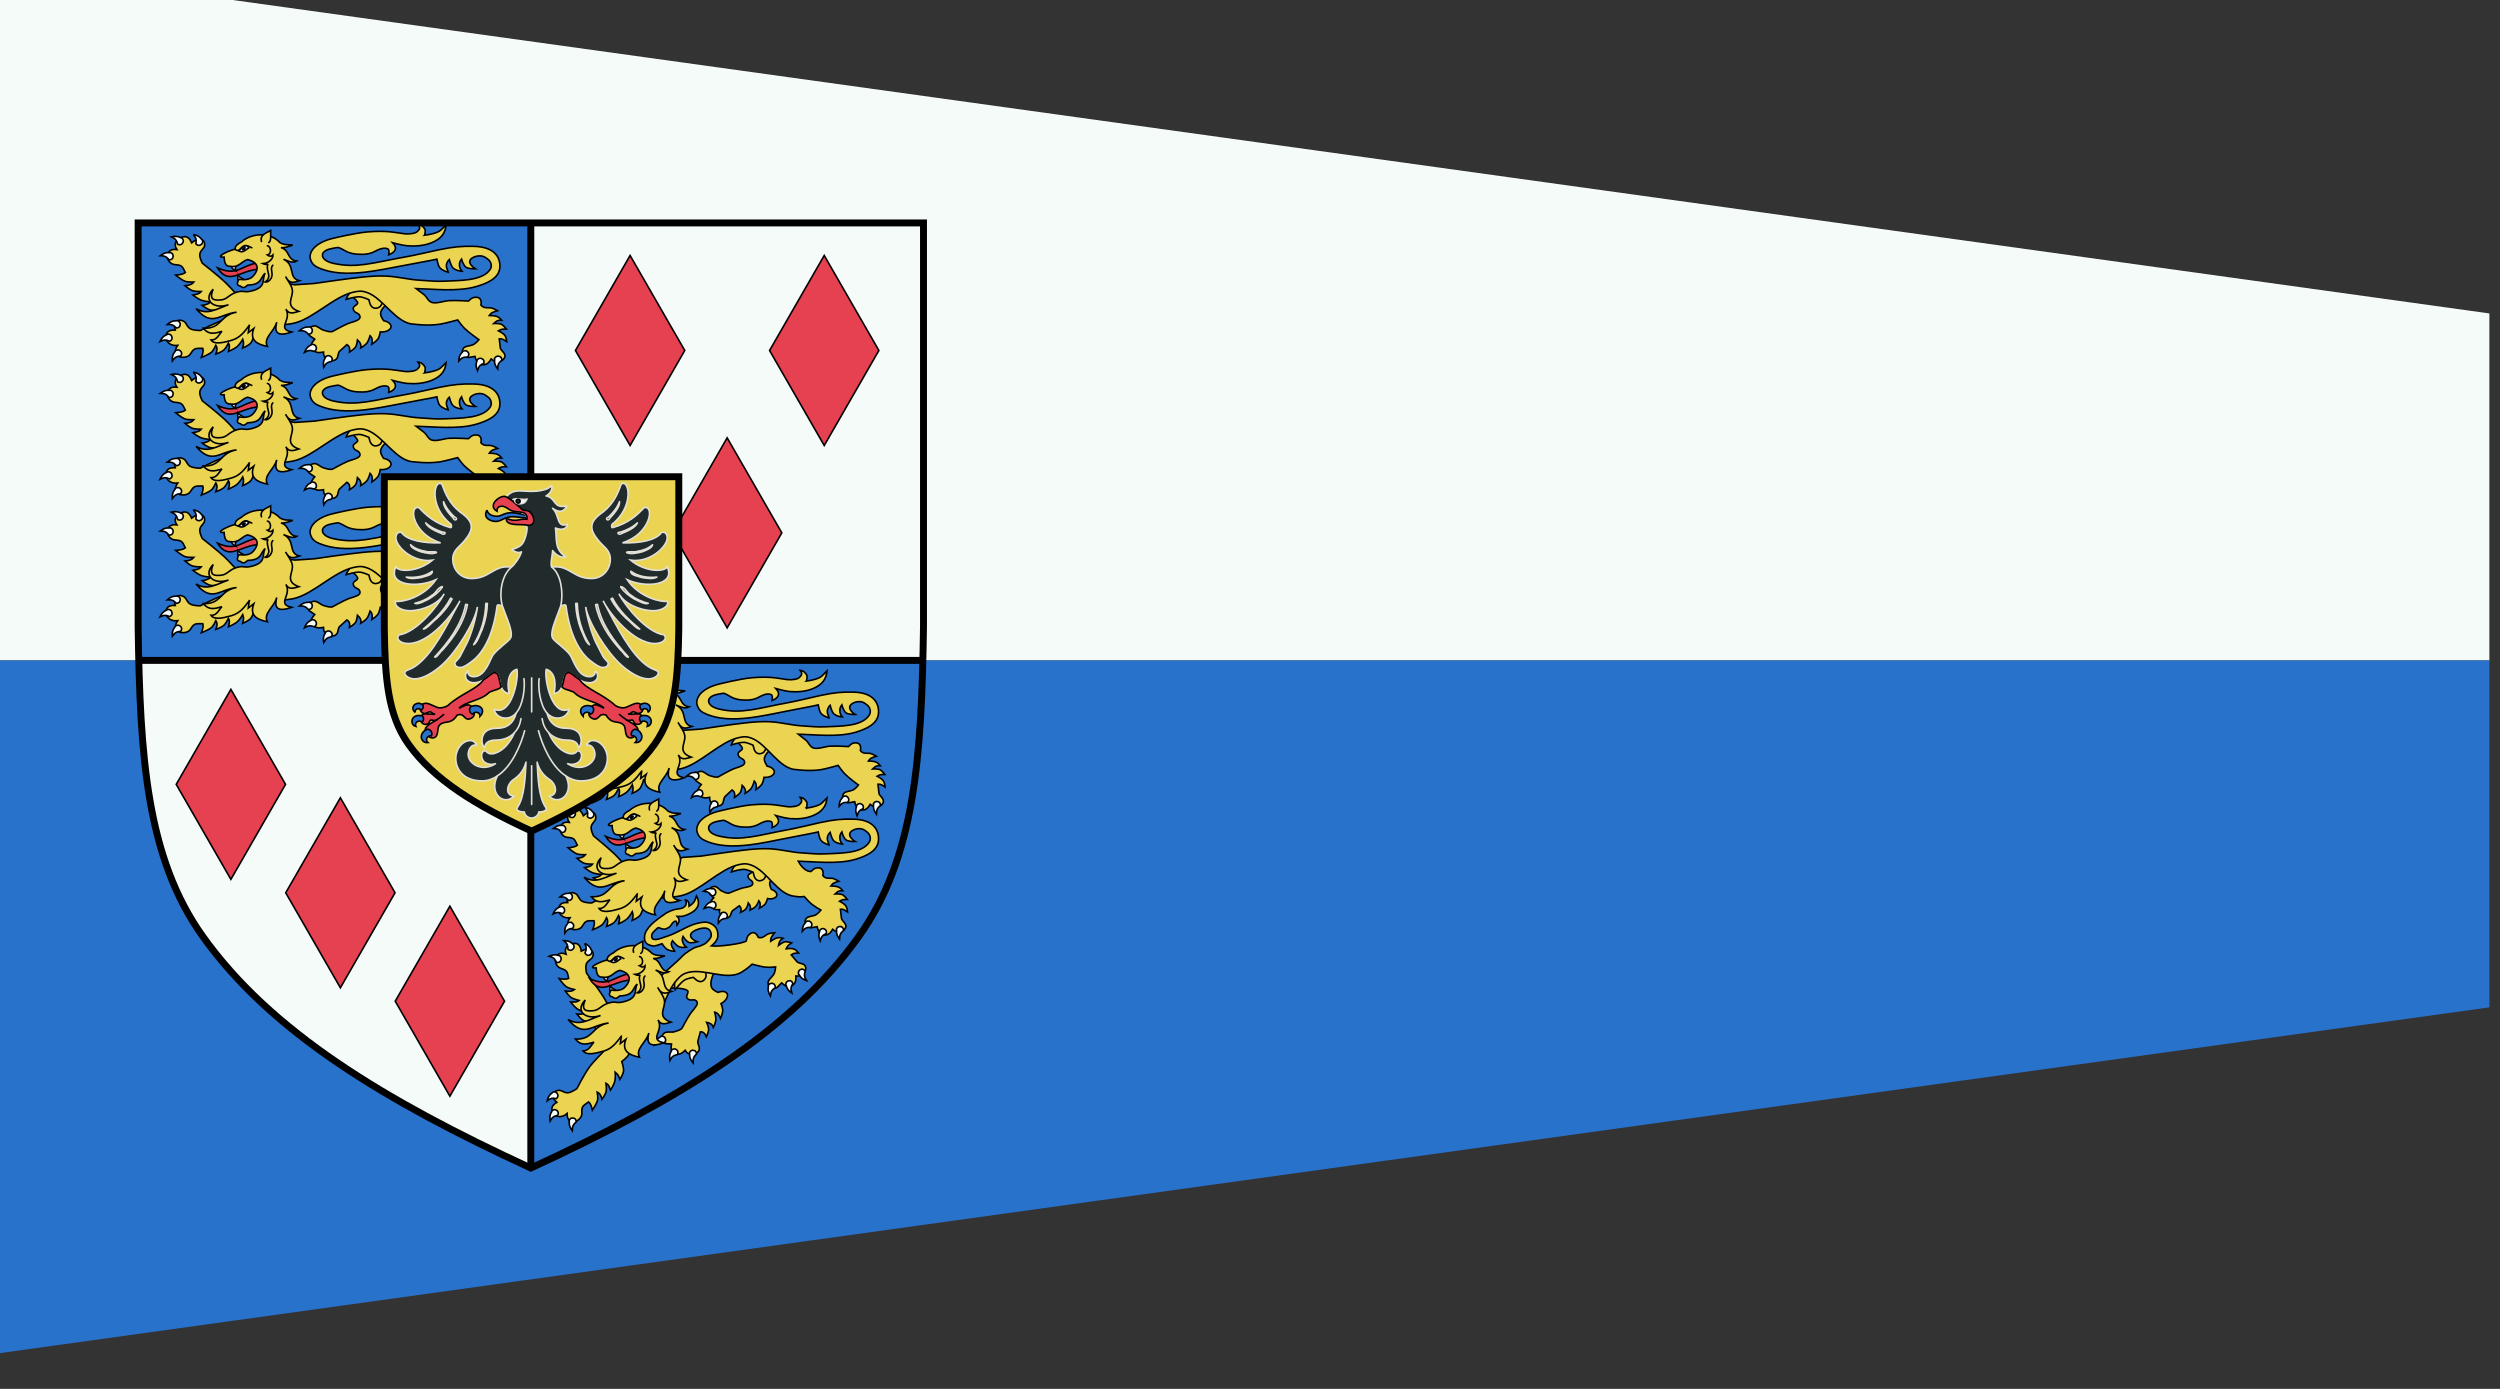<?xml version="1.0" encoding="UTF-8" standalone="no"?>
<!-- Created with Inkscape (http://www.inkscape.org/) -->

<svg
   xmlns:dc="http://purl.org/dc/elements/1.1/"
   xmlns:cc="http://creativecommons.org/ns#"
   xmlns:rdf="http://www.w3.org/1999/02/22-rdf-syntax-ns#"
   xmlns:svg="http://www.w3.org/2000/svg"
   xmlns="http://www.w3.org/2000/svg"
   xmlns:xlink="http://www.w3.org/1999/xlink"
   xmlns:sodipodi="http://sodipodi.sourceforge.net/DTD/sodipodi-0.dtd"
   xmlns:inkscape="http://www.inkscape.org/namespaces/inkscape"
   width="304.801mm"
   height="169.333mm"
   viewBox="0 0 304.801 169.333"
   version="1.1"
   id="svg31227"
   inkscape:version="0.92.3 (2405546, 2018-03-11)"
   sodipodi:docname="Pennon_Meve_Rivia.svg">
  <rect x="0" y="0" width="304.801" height="169.333" fill="#333333" stroke="none"/>
  <defs
     id="defs31221">
    <inkscape:path-effect
       effect="spiro"
       id="path-effect38215-77"
       is_visible="true" />
    <inkscape:path-effect
       effect="spiro"
       id="path-effect38243-97"
       is_visible="true" />
  </defs>
  <sodipodi:namedview
     id="base"
     pagecolor="#ffffff"
     bordercolor="#666666"
     borderopacity="1.0"
     inkscape:pageopacity="0.0"
     inkscape:pageshadow="2"
     inkscape:zoom="0.49497475"
     inkscape:cx="1013.4514"
     inkscape:cy="412.32622"
     inkscape:document-units="mm"
     inkscape:current-layer="layer1"
     showgrid="false"
     fit-margin-top="0"
     fit-margin-left="0"
     fit-margin-right="0"
     fit-margin-bottom="0"
     inkscape:window-width="1920"
     inkscape:window-height="1017"
     inkscape:window-x="-4"
     inkscape:window-y="-4"
     inkscape:window-maximized="1" />
  <g
     inkscape:label="Layer 1"
     inkscape:groupmode="layer"
     id="layer1"
     transform="translate(367.091,-141.274)">
    <g
       id="g23941"
       transform="matrix(0.282,0,0,0.282,-1707.586,-5047.249)">
      <path
         sodipodi:nodetypes="ccccc"
         inkscape:connector-curvature="0"
         id="rect9459-9-7-1-7"
         d="m 4749.788,18384.533 1080.003,150 v 150 H 4749.788 Z"
         style="fill:#f5fbf8;fill-opacity:1;fill-rule:nonzero;stroke:none;stroke-width:1" />
      <path
         sodipodi:nodetypes="ccccc"
         inkscape:connector-curvature="0"
         id="rect9459-9-7-1-7-9"
         d="m 4749.788,18984.533 1080.003,-150 v -150 H 4749.788 Z"
         style="fill:#2972cc;fill-opacity:1;fill-rule:nonzero;stroke:none;stroke-width:1" />
      <g
         style="stroke-width:0.703;stroke-miterlimit:4;stroke-dasharray:none"
         id="g21082"
         transform="translate(2848.275,625.219)">
        <path
           inkscape:connector-curvature="0"
           style="color:#000000;clip-rule:nonzero;display:inline;overflow:visible;visibility:visible;opacity:1;isolation:auto;mix-blend-mode:normal;color-interpolation:sRGB;color-interpolation-filters:linearRGB;solid-color:#000000;solid-opacity:1;fill:#f5fbf8;fill-opacity:1;fill-rule:evenodd;stroke:none;stroke-width:0.703;stroke-linecap:round;stroke-linejoin:miter;stroke-miterlimit:4;stroke-dasharray:none;stroke-dashoffset:0;stroke-opacity:1;paint-order:fill markers stroke;color-rendering:auto;image-rendering:auto;shape-rendering:auto;text-rendering:auto;enable-background:accumulate"
           d="m 2134.747,17870.189 v 189.125 h 169.484 c 0.116,-4.788 0.215,-9.635 0.288,-14.615 v -174.51 z"
           id="rect38164-6-5" />
        <use
           style="stroke-width:0.703;stroke-miterlimit:4;stroke-dasharray:none"
           transform="translate(214.565,-108.733)"
           x="0"
           y="0"
           xlink:href="#path18869-4-2-3-7-7"
           id="use20936-6-5"
           width="100%"
           height="100%" />
        <use
           style="stroke-width:0.703;stroke-miterlimit:4;stroke-dasharray:none"
           transform="translate(256.529,-187.581)"
           x="0"
           y="0"
           xlink:href="#path18869-4-2-3-7-7"
           id="use20936-3-3"
           width="100%"
           height="100%" />
        <use
           style="stroke-width:0.703;stroke-miterlimit:4;stroke-dasharray:none"
           transform="translate(172.601,-187.581)"
           x="0"
           y="0"
           xlink:href="#path18869-4-2-3-7-7"
           id="use20936-9-2"
           width="100%"
           height="100%" />
        <path
           inkscape:connector-curvature="0"
           style="color:#000000;clip-rule:nonzero;display:inline;overflow:visible;visibility:visible;opacity:1;isolation:auto;mix-blend-mode:normal;color-interpolation:sRGB;color-interpolation-filters:linearRGB;solid-color:#000000;solid-opacity:1;fill:#f5fbf8;fill-opacity:1;fill-rule:evenodd;stroke:none;stroke-width:0.703;stroke-linecap:round;stroke-linejoin:miter;stroke-miterlimit:4;stroke-dasharray:none;stroke-dashoffset:0;stroke-opacity:1;paint-order:fill markers stroke;color-rendering:auto;image-rendering:auto;shape-rendering:auto;text-rendering:auto;enable-background:accumulate"
           d="m 1965.263,18059.314 c 1.193,49.088 5.417,88.196 27.671,119.352 29.422,41.193 78.437,70.918 141.813,100.124 v -219.476 z"
           id="rect38164-8" />
        <use
           style="stroke-width:0.703;stroke-miterlimit:4;stroke-dasharray:none"
           x="0"
           y="0"
           xlink:href="#path18869-4-2-3-7-7"
           id="use20936"
           transform="translate(47.344,46.874)"
           width="100%"
           height="100%" />
        <path
           inkscape:connector-curvature="0"
           style="color:#000000;clip-rule:nonzero;display:inline;overflow:visible;visibility:visible;opacity:1;isolation:auto;mix-blend-mode:normal;color-interpolation:sRGB;color-interpolation-filters:linearRGB;solid-color:#000000;solid-opacity:1;fill:#2972cc;fill-opacity:1;fill-rule:evenodd;stroke:none;stroke-width:0.703;stroke-linecap:round;stroke-linejoin:miter;stroke-miterlimit:4;stroke-dasharray:none;stroke-dashoffset:0;stroke-opacity:1;paint-order:fill markers stroke;color-rendering:auto;image-rendering:auto;shape-rendering:auto;text-rendering:auto;enable-background:accumulate"
           d="m 2134.747,18059.314 v 219.476 c 63.377,-29.206 112.392,-58.931 141.813,-100.124 22.254,-31.156 26.478,-70.264 27.671,-119.352 z"
           id="rect38164-2-8" />
        <path
           inkscape:connector-curvature="0"
           style="color:#000000;clip-rule:nonzero;display:inline;overflow:visible;visibility:visible;opacity:1;isolation:auto;mix-blend-mode:normal;color-interpolation:sRGB;color-interpolation-filters:linearRGB;solid-color:#000000;solid-opacity:1;fill:#2972cc;fill-opacity:1;fill-rule:evenodd;stroke:none;stroke-width:0.703;stroke-linecap:round;stroke-linejoin:miter;stroke-miterlimit:4;stroke-dasharray:none;stroke-dashoffset:0;stroke-opacity:1;paint-order:fill markers stroke;color-rendering:auto;image-rendering:auto;shape-rendering:auto;text-rendering:auto;enable-background:accumulate"
           d="m 1964.977,17870.189 v 174.51 c 0.072,4.98 0.169,9.827 0.286,14.615 h 169.484 v -189.125 z"
           id="rect38164-9-1" />
        <path
           style="fill:#ead452;fill-opacity:1;stroke:#000000;stroke-width:0.703;stroke-miterlimit:4;stroke-dasharray:none"
           inkscape:connector-curvature="0"
           id="path1461-5"
           d="m 2175.706,18104.093 c 0,0 -2.676,-0.02 -3.748,-0.668 -1.165,-0.703 -2.413,-3.187 -2.413,-3.187 0,0 -2.951,0.493 -4.308,0.191 -1.417,-0.317 -3.446,-1.986 -3.446,-1.986 1.355,-0.206 2.367,-0.417 3.679,-1.51 0,0 -2.612,-0.142 -4.1,-0.732 -1.295,-0.513 -3.409,-2.215 -3.409,-2.215 1.208,-0.309 2.514,-0.271 3.465,-1.487 0,0 -2.558,0.02 -3.718,-0.412 -1.157,-0.435 -2.994,-2.112 -2.994,-2.112 1.406,-0.125 2.743,-0.394 3.647,-1.564 0,0 -2.591,0.09 -3.689,-0.354 -1.516,-0.613 -3.835,-2.656 -3.835,-2.656 1.458,-0.113 2.909,-0.242 4.012,-1.095 l -0.82,-1.714 c -0.99,-2.07 -3.063,-1.34 -4.44,-1.91 -1.353,-0.561 -2.111,-2.088 -2.185,-2.945 -0.13,-1.51 0.62,-3.817 3.929,-3.336 -1.646,-2.582 0.068,-4.438 1.819,-5.181 1.682,-0.714 3.168,-0.519 4.31,2.308 0,0 1.535,-1.279 2.367,-1.468 1.158,-0.264 2.463,0.131 2.875,1.248 0.169,0.459 0.231,1.419 -0.053,1.992 -0.449,0.906 -1.438,1.527 -1.761,2.853 -0.366,1.501 0.981,4.12 0.981,4.12 0,0 6.361,5.191 9.287,8.033 1.557,1.513 4.385,4.786 4.385,4.786 l 0.156,-0.09 h 6.306 l 0.563,10.956 -6.862,0.138 z" />
        <path
           style="fill:#ead452;fill-opacity:1;stroke:#000000;stroke-width:0.703;stroke-miterlimit:4;stroke-dasharray:none"
           inkscape:connector-curvature="0"
           id="path1475-8"
           d="m 2212.038,18109.12 c -1.111,-0.334 -2.468,-1.839 -3.647,-1.832 -1.242,0 -2.117,0.721 -2.741,1.68 -0.298,0.458 0.17,2.17 0.634,2.499 l 2.139,1.514 c 0,0 -1.339,1.583 -1.44,2.475 -0.088,0.775 0.29,1.397 0.829,2.008 0.703,0.798 0.875,1.106 1.996,1.274 0.669,0.1 2.252,-0.201 2.252,-0.201 0,0 -0.037,1.271 0.354,1.858 0.709,1.063 1.912,2 3.286,1.85 1.073,-0.117 1.422,-0.284 1.989,-1.107 0.45,-0.652 0.36,-2.32 1.09,-3.007 l 2.97,-2.794 c 1.282,0.799 1.248,1.991 1.089,3.22 0,0 1.906,-1.241 2.474,-2.13 0.591,-0.925 0.825,-3.111 0.825,-3.111 1.207,1.121 1.606,2.123 1.348,3.463 0,0 1.941,-1.248 2.565,-2.129 0.703,-0.992 1.309,-3.136 1.309,-3.136 0.884,0.885 1.07,2.145 0.733,3.685 0,0 2.169,-1.496 2.748,-2.702 0.458,-0.954 0.733,-2.621 0.733,-2.621 2.635,0.197 4.337,-0.984 4.453,-2.207 0.09,-0.948 -0.953,-2.241 -3.074,-2.616 0,0 -0.783,-1.205 -1.08,-2.096 -0.204,-0.612 -0.219,-1.308 0,-1.917 0.438,-1.216 1.459,-2.24 2.502,-3.114 1.435,-1.202 4.557,-2.715 4.557,-2.715 l -0.913,-4.711 -10.632,-1.677 -11.753,2.984 c 2.142,1.012 6.94,4.473 6.548,5.784 -0.147,0.491 -1.167,0.955 -1.655,1.613 -0.359,0.484 -0.085,1.257 0.268,1.757 0.494,0.699 1.675,0.859 2.055,1.517 0.342,0.592 0.497,1.12 0.089,1.677 -0.805,1.101 -3.512,1.563 -4.825,2.156 -2.393,1.081 -6.444,3.439 -6.444,3.439 -1.26,0.169 -2.467,-0.281 -3.629,-0.63 z" />
        <path
           style="fill:#ead452;fill-opacity:1;stroke:#000000;stroke-width:0.703;stroke-miterlimit:4;stroke-dasharray:none"
           inkscape:connector-curvature="0"
           id="path1489-8"
           d="m 2236.951,18094.297 c 0,0 -0.203,3.916 -1.791,4.919 -0.684,0.432 -1.642,0.611 -2.389,0.308 -0.723,-0.294 -1.228,-1.093 -1.493,-1.845 -0.169,-0.482 -0.448,-1.691 -0.448,-1.691 0,0 -2.429,-1.144 -3.732,-1.23 -1.919,-0.126 -5.673,1.077 -5.673,1.077 0.641,-2.052 2.365,-3.733 4.18,-5.382 l 6.27,-0.461 5.076,4.305 z" />
        <path
           style="fill:#ead452;fill-opacity:1;stroke:#000000;stroke-width:0.703;stroke-miterlimit:4;stroke-dasharray:none"
           inkscape:connector-curvature="0"
           id="path1515-5"
           d="m 2253.893,18068.253 c 1.797,-0.203 5.486,-0.957 6.724,-2.204 0.577,-0.581 2.196,-2.204 2.196,-2.204 -0.343,3.665 -2.167,6.04 -6.038,7.65 -3.089,1.284 -6.654,1.581 -10.018,1.296 -2.118,-0.179 -6.038,-1.296 -6.038,-1.296 2.151,2.374 1.058,4.05 -1.647,5.186 0,0 0.401,-2.274 -0.412,-2.593 -1.752,-0.689 -3.727,0.208 -5.588,1.262 -1.374,0.779 -3.455,1.142 -4.857,1.126 -2.335,-0.03 -3.629,-0.05 -5.813,-0.836 -1.317,-0.471 -3.601,-2.27 -4.569,-2.091 -2.089,0.386 -4.728,0.603 -5.917,2.271 -0.413,0.58 -0.362,1.487 0,2.096 0.813,1.367 2.639,2.081 4.253,2.446 4.799,1.086 8.717,1.079 13.453,0.389 4.882,-0.71 10.582,-2.133 15.463,-2.992 4.838,-0.852 11.075,-2.461 14.742,-3.238 6.48,-1.375 9.386,-1.564 14.236,-1.491 8.492,0.128 11.272,4.388 11.014,9.037 -0.266,4.776 -5.383,6.938 -9.764,8.278 -7.703,2.356 -18.279,1.014 -24.927,0.853 0,0 2.228,1.763 3.239,2.569 1.184,0.944 1.776,2.919 3.239,3.399 2.007,0.661 5.077,-0.648 7.198,-0.764 2.967,-0.162 8.008,0.17 8.008,0.17 0.772,-0.742 1.272,-1.258 2.074,-1.48 0.575,-0.16 1.48,-0.168 1.942,0 0.914,0.33 1.528,1.345 1.145,3.234 0,0 0.633,0.838 1.599,1.031 1.023,0.204 2.217,0.02 2.8,0.198 0.962,0.286 2.519,1.189 2.519,1.189 0,0 -1.65,0.494 -2.337,0.89 -0.47,0.27 -1.097,1.165 -1.097,1.165 0,0 2.261,0.04 3.206,0.433 1.012,0.424 1.946,1.622 1.946,1.622 0,0 -1.361,-0.09 -2.01,0.296 -0.496,0.296 -1.31,1.11 -1.31,1.11 0,0 2.647,-0.203 3.549,0.541 0.799,0.659 1.717,1.839 1.717,1.839 0,0 -1.428,-0.03 -2.104,0.155 -0.44,0.12 -1.216,0.602 -1.216,0.602 0,0 1.83,0.901 2.633,1.947 0.642,0.835 0.801,2.704 0.801,2.704 0,0 -1.077,-0.763 -1.739,-1.043 -0.414,-0.175 -1.352,-0.147 -1.352,-0.147 l 0.429,3.836 c 0.105,0.944 1.505,1.965 1.755,2.695 0.315,0.92 0.236,1.266 -0.329,2.072 -0.724,1.033 -2.218,1.244 -3.51,1.037 -0.713,-0.115 -1.715,-0.965 -1.715,-0.965 0,0 -0.73,1.273 -1.221,1.663 -0.823,0.654 -1.22,0.835 -2.295,0.796 -0.824,-0.03 -1.515,-0.44 -2.086,-1.003 -0.657,-0.648 -1.111,-2.587 -1.111,-2.587 l -2.534,0.473 c -0.55,0.103 -2.218,-0.69 -2.404,-1.19 -0.39,-1.048 -0.427,-2.107 0.329,-2.957 0.718,-0.807 2.705,-0.849 3.717,-1.294 1.297,-0.569 2.543,-2.218 2.543,-2.218 0,0 -4.233,-3.076 -6.064,-4.99 -1.007,-1.052 -2.739,-3.511 -2.739,-3.511 0,0 -5.398,1.536 -7.434,1.848 -5.021,0.77 -10.368,0 -10.368,0 -7.674,0 -12.78,-11.134 -19.758,-13.676 -2.129,-0.775 -3.132,-0.654 -5.359,-0.185 -8.086,1.705 -16.717,11.384 -24.728,13.38 -3.288,0.82 -10.172,1.109 -10.172,1.109 0,0 -1.127,2.294 -2.193,2.948 -1.159,0.712 -4.07,0.759 -4.07,0.759 0,0 -0.744,2.743 -1.597,3.784 -0.891,1.089 -3.339,2.144 -3.339,2.144 0.362,-1.251 0.577,-2.209 0.066,-3.789 0,0 -1.217,2.188 -2.401,3.224 -1.03,0.902 -3.545,2.017 -3.545,2.017 0.202,-1.167 0.778,-2.275 0,-3.596 0,0 -1.035,2.211 -1.934,3.028 -0.898,0.815 -3.273,1.703 -3.273,1.703 0.46,-1.261 0.754,-2.523 0,-3.784 0,0 -0.984,2.266 -1.866,3.027 -1.218,1.051 -4.145,2.201 -4.145,2.201 0.494,-1.301 0.969,-2.602 0.604,-3.904 h -1.991 c -2.404,0 -2.557,2.081 -3.677,3.03 -1.099,0.932 -2.885,0.953 -3.741,0.663 -1.51,-0.513 -2.851,-2.314 -1.019,-4.962 -3.17,0.348 -4.821,-1.691 -4.813,-3.504 0.01,-1.742 0.625,-3.28 3.821,-3.094 0,0 -0.413,-1.509 -0.252,-2.303 0.224,-1.105 1.145,-2.065 2.391,-1.957 0.512,0.04 1.463,0.388 1.898,0.869 0.688,0.761 0.878,1.868 2.022,2.694 1.296,0.935 4.377,0.86 4.377,0.86 0,0 5.988,-3.327 9.937,-4.669 2.102,-0.714 8.07,-1.794 8.07,-1.794 l 21.066,-13.205 8.149,-0.572 c 0,0 13.592,-2.105 20.059,-2.764 3.258,-0.331 6.55,-0.57 9.821,-0.395 4.927,0.264 9.16,1.519 13.791,1.777 3.894,0.217 6.554,0.625 10.447,0.395 5.559,-0.328 15.496,0.06 18.654,-5.103 0.82,-1.339 0.399,-3.174 -0.824,-4.205 -1.614,-1.361 -2.761,-1.873 -4.913,-1.406 -1.135,0.247 -2.578,1.066 -2.72,2.073 -0.077,0.546 0.019,1.027 0.505,1.672 0.834,1.109 1.777,1.644 1.777,1.644 0,0 -2.802,0.131 -3.9,-0.699 -1.156,-0.873 -1.803,-3.446 -1.803,-3.446 -0.543,0.708 -0.943,1.484 -0.851,2.492 0.079,0.868 0,1.412 1.027,2.73 0,0 -2.551,-0.168 -3.773,-1.492 -0.821,-0.89 -1.492,-3.564 -1.492,-3.564 -0.724,0.675 -1.166,1.768 -1.197,2.574 -0.044,1.163 0.489,1.674 0.758,2.897 0,0 -2.515,-0.699 -3.51,-1.99 -0.772,-1.002 -1.184,-3.634 -1.184,-3.634 -2.893,0.682 -8.415,1.645 -14.428,2.865 -4.236,0.859 -10.706,2.18 -15.278,2.723 -7.853,0.932 -13.569,0.45 -18.397,-1.486 -2.512,-1.007 -3.644,-1.976 -4.292,-4.263 -0.367,-1.298 0.174,-3.137 1.421,-4.569 1.738,-1.996 4.758,-3.491 8.13,-4.28 0,0 8.932,-2.266 14.135,-2.723 8.341,-0.732 11.733,0.369 15.219,0.784 2.265,0.269 4.703,-0.173 5.416,-0.977 0.6,-0.677 1.593,-1.407 0.255,-3.039 0,0 1.695,0.03 2.821,1.998 0.46,0.804 -0.107,2.66 -0.107,2.66 h 1e-4 z"
           sodipodi:nodetypes="ccccccccccccccccccccccscccccccccccccccccccccccccccccccccccccccccccccccccccccccccccscccccccccccccccccccccccccccccccccccccccccccccccc" />
        <path
           style="fill:#ead452;fill-opacity:1;stroke:#000000;stroke-width:0.703;stroke-miterlimit:4;stroke-dasharray:none"
           inkscape:connector-curvature="0"
           id="path1627-7"
           d="m 2175.706,18159.011 c 0,0 -2.676,-0.02 -3.748,-0.668 -1.165,-0.703 -2.413,-3.187 -2.413,-3.187 0,0 -2.951,0.493 -4.308,0.191 -1.417,-0.317 -3.446,-1.986 -3.446,-1.986 1.355,-0.206 2.367,-0.417 3.679,-1.51 0,0 -2.612,-0.143 -4.1,-0.733 -1.295,-0.513 -3.409,-2.215 -3.409,-2.215 1.208,-0.309 2.514,-0.271 3.465,-1.486 0,0 -2.558,0.02 -3.718,-0.412 -1.157,-0.435 -2.994,-2.112 -2.994,-2.112 1.406,-0.125 2.743,-0.394 3.647,-1.564 0,0 -2.591,0.09 -3.689,-0.354 -1.516,-0.613 -3.835,-2.656 -3.835,-2.656 1.458,-0.113 2.909,-0.242 4.012,-1.095 l -0.82,-1.714 c -0.99,-2.07 -3.063,-1.34 -4.44,-1.91 -1.353,-0.561 -2.111,-2.088 -2.185,-2.945 -0.13,-1.51 0.62,-3.817 3.929,-3.336 -1.646,-2.582 0.068,-4.438 1.819,-5.181 1.682,-0.714 3.168,-0.519 4.31,2.308 0,0 1.535,-1.279 2.367,-1.468 1.158,-0.264 2.463,0.131 2.875,1.248 0.169,0.459 0.231,1.419 -0.053,1.992 -0.449,0.906 -1.438,1.527 -1.761,2.853 -0.366,1.501 0.981,4.12 0.981,4.12 0,0 6.361,5.191 9.287,8.033 1.557,1.513 4.385,4.786 4.385,4.786 l 0.156,-0.09 h 6.306 l 0.563,10.956 -6.862,0.138 z" />
        <path
           d="m 2217.308,18159.036 c -0.904,-0.407 -1.895,-1.84 -2.892,-1.964 -1.05,-0.13 -1.863,0.381 -2.489,1.129 -0.299,0.357 -0.08,1.868 0.278,2.2 l 1.65,1.526 c 0,0 -1.294,1.202 -1.472,1.951 -0.154,0.65 0.101,1.222 0.493,1.803 0.512,0.757 0.625,1.038 1.554,1.305 0.555,0.16 1.923,0.08 1.923,0.08 0,0 -0.162,1.079 0.107,1.622 0.489,0.984 1.409,1.915 2.585,1.94 0.919,0.02 1.23,-0.08 1.794,-0.724 0.447,-0.506 0.543,-1.937 1.231,-2.442 l 2.798,-2.054 c 1.001,0.823 0.849,1.835 0.588,2.865 0,0 1.739,-0.847 2.309,-1.542 0.595,-0.724 1.018,-2.561 1.018,-2.561 0.904,1.089 1.138,1.987 0.781,3.1 0,0 1.768,-0.849 2.387,-1.531 0.696,-0.767 1.429,-2.527 1.429,-2.527 0.655,0.852 0.683,1.946 0.239,3.221 0,0 1.987,-1.036 2.601,-2 0.486,-0.761 0.889,-2.152 0.889,-2.152 2.206,0.459 3.766,-0.36 3.99,-1.389 0.174,-0.798 -0.573,-2.015 -2.327,-2.569 0,0 -0.537,-1.114 -0.696,-1.906 -0.109,-0.544 -0.05,-1.139 0.198,-1.633 0.495,-0.989 1.464,-1.748 2.435,-2.378 1.336,-0.867 4.13,-1.811 4.13,-1.811 l -0.286,-4.115 -8.809,-2.603 -10.237,1.245 c 1.705,1.099 5.401,4.577 4.935,5.652 -0.174,0.402 -1.085,0.685 -1.565,1.191 -0.354,0.373 -0.202,1.063 0.045,1.527 0.345,0.651 1.327,0.918 1.579,1.52 0.228,0.543 0.304,1.01 -0.098,1.44 -0.794,0.849 -3.128,0.944 -4.298,1.305 -2.133,0.657 -5.799,2.218 -5.799,2.218 -1.082,0 -2.055,-0.511 -3.001,-0.937 z"
           id="path1643-3"
           inkscape:connector-curvature="0"
           style="fill:#ead452;fill-opacity:1;stroke:#000000;stroke-width:0.703;stroke-miterlimit:4;stroke-dasharray:none" />
        <path
           style="fill:#ead452;fill-opacity:1;stroke:#000000;stroke-width:0.703;stroke-miterlimit:4;stroke-dasharray:none"
           inkscape:connector-curvature="0"
           id="path1661-7"
           d="m 2236.976,18149.21 c 0,0 -0.203,3.917 -1.792,4.92 -0.684,0.432 -1.642,0.611 -2.389,0.307 -0.723,-0.294 -1.228,-1.092 -1.493,-1.845 -0.169,-0.482 -0.448,-1.691 -0.448,-1.691 0,0 -2.429,-1.144 -3.732,-1.23 -1.919,-0.126 -5.673,1.076 -5.673,1.076 0.641,-2.052 2.365,-3.731 4.18,-5.38 l 6.27,-0.461 z" />
        <path
           style="fill:#ead452;fill-opacity:1;stroke:#000000;stroke-width:0.703;stroke-miterlimit:4;stroke-dasharray:none"
           inkscape:connector-curvature="0"
           id="path1687-0"
           d="m 2253.885,18123.175 c 1.797,-0.203 5.486,-0.957 6.724,-2.204 0.577,-0.581 2.196,-2.204 2.196,-2.204 -0.343,3.664 -2.167,6.04 -6.038,7.649 -3.089,1.285 -6.654,1.582 -10.018,1.297 -2.118,-0.18 -6.038,-1.297 -6.038,-1.297 2.151,2.375 1.058,4.05 -1.647,5.187 0,0 0.401,-2.274 -0.412,-2.593 -1.752,-0.689 -3.728,0.208 -5.588,1.262 -1.374,0.778 -3.455,1.141 -4.857,1.126 -2.335,-0.03 -3.629,-0.06 -5.812,-0.836 -1.317,-0.472 -3.601,-2.27 -4.569,-2.091 -2.089,0.385 -4.728,0.602 -5.917,2.271 -0.413,0.579 -0.362,1.487 0,2.096 0.813,1.367 2.639,2.081 4.253,2.446 4.799,1.086 8.716,1.079 13.453,0.389 4.882,-0.71 10.582,-2.134 15.463,-2.993 4.838,-0.851 11.075,-2.46 14.742,-3.238 6.48,-1.374 9.387,-1.563 14.236,-1.49 8.492,0.128 11.272,4.388 11.014,9.037 -0.266,4.775 -5.383,6.938 -9.764,8.278 -7.703,2.355 -18.279,1.014 -24.926,0.853 1.38,2.606 3.374,4.478 5.458,4.491 0.772,-0.742 1.272,-1.258 2.074,-1.48 0.575,-0.16 1.48,-0.168 1.942,0 0.914,0.33 1.528,1.345 1.145,3.235 0,0 0.633,0.838 1.599,1.031 1.023,0.205 2.217,0.02 2.8,0.198 0.962,0.286 2.519,1.189 2.519,1.189 0,0 -1.65,0.494 -2.337,0.89 -0.47,0.27 -1.097,1.165 -1.097,1.165 0,0 2.261,0.04 3.205,0.433 1.012,0.424 1.946,1.622 1.946,1.622 0,0 -1.361,-0.09 -2.01,0.296 -0.496,0.296 -1.31,1.111 -1.31,1.111 0,0 2.647,-0.204 3.549,0.54 0.799,0.659 1.717,1.839 1.717,1.839 0,0 -1.428,-0.03 -2.104,0.155 -0.44,0.12 -1.216,0.602 -1.216,0.602 0,0 1.829,0.901 2.633,1.947 0.642,0.836 0.801,2.704 0.801,2.704 0,0 -1.077,-0.763 -1.739,-1.043 -0.414,-0.175 -1.352,-0.147 -1.352,-0.147 l 0.429,3.836 c 0.105,0.944 1.505,1.965 1.755,2.695 0.315,0.92 0.236,1.266 -0.329,2.072 -0.724,1.033 -2.218,1.244 -3.51,1.037 -0.713,-0.115 -1.715,-0.965 -1.715,-0.965 0,0 -0.73,1.273 -1.221,1.664 -0.823,0.653 -1.22,0.834 -2.295,0.795 -0.824,-0.03 -1.515,-0.44 -2.086,-1.003 -0.657,-0.648 -1.112,-2.587 -1.112,-2.587 l -2.534,0.473 c -0.55,0.103 -2.218,-0.69 -2.404,-1.19 -0.39,-1.048 -0.427,-2.107 0.329,-2.957 0.718,-0.807 2.705,-0.849 3.717,-1.294 1.297,-0.569 2.543,-2.218 2.543,-2.218 0,0 -3.377,-1.754 -5.208,-3.667 -1.007,-1.052 -2.025,-2.189 -2.025,-2.189 -2.325,0.31 -2.382,0.03 -3.858,-0.06 -7.556,-0.468 -12.067,-10.988 -19.044,-13.529 -2.129,-0.776 -3.132,-0.654 -5.359,-0.185 -8.086,1.703 -16.717,11.383 -24.728,13.38 -3.288,0.819 -10.173,1.109 -10.173,1.109 0,0 -1.127,2.293 -2.193,2.948 -1.159,0.712 -4.07,0.759 -4.07,0.759 0,0 -0.744,2.742 -1.597,3.784 -0.891,1.089 -3.339,2.144 -3.339,2.144 0.362,-1.251 0.577,-2.209 0.066,-3.79 0,0 -1.217,2.189 -2.401,3.225 -1.03,0.902 -3.545,2.016 -3.545,2.016 0.202,-1.166 0.778,-2.274 0,-3.595 0,0 -1.035,2.211 -1.934,3.028 -0.898,0.815 -3.273,1.703 -3.273,1.703 0.46,-1.262 0.754,-2.523 0,-3.785 0,0 -0.984,2.267 -1.866,3.028 -1.218,1.05 -4.145,2.201 -4.145,2.201 0.494,-1.302 0.969,-2.603 0.604,-3.904 h -1.991 c -2.404,0 -2.557,2.081 -3.677,3.03 -1.099,0.933 -2.885,0.954 -3.741,0.663 -1.51,-0.512 -2.851,-2.314 -1.019,-4.962 -3.17,0.348 -4.821,-1.69 -4.813,-3.504 0.01,-1.742 0.625,-3.28 3.822,-3.094 0,0 -0.413,-1.509 -0.252,-2.303 0.224,-1.105 1.145,-2.064 2.391,-1.957 0.512,0.04 1.463,0.388 1.898,0.869 0.688,0.761 0.878,1.869 2.022,2.695 1.296,0.935 4.377,0.859 4.377,0.859 0,0 5.988,-3.326 9.937,-4.669 2.102,-0.714 8.07,-1.793 8.07,-1.793 l 21.066,-13.205 8.149,-0.573 c 0,0 13.592,-2.105 20.059,-2.763 3.258,-0.332 6.55,-0.57 9.821,-0.395 4.928,0.264 9.16,1.519 13.791,1.777 3.894,0.216 6.554,0.624 10.447,0.394 5.559,-0.328 15.496,0.06 18.654,-5.103 0.82,-1.339 0.399,-3.173 -0.824,-4.205 -1.614,-1.36 -2.761,-1.873 -4.913,-1.405 -1.135,0.247 -2.578,1.065 -2.72,2.072 -0.077,0.546 0.019,1.028 0.505,1.673 0.834,1.108 1.777,1.643 1.777,1.643 0,0 -2.802,0.132 -3.9,-0.698 -1.156,-0.874 -1.803,-3.447 -1.803,-3.447 -0.543,0.708 -0.943,1.484 -0.851,2.492 0.079,0.869 0,1.413 1.027,2.731 0,0 -2.551,-0.168 -3.773,-1.492 -0.821,-0.89 -1.492,-3.565 -1.492,-3.565 -0.724,0.675 -1.166,1.768 -1.196,2.574 -0.044,1.164 0.489,1.674 0.758,2.897 0,0 -2.515,-0.698 -3.51,-1.989 -0.772,-1.002 -1.184,-3.634 -1.184,-3.634 -2.893,0.681 -8.415,1.644 -14.428,2.864 -4.236,0.86 -10.707,2.181 -15.278,2.724 -7.853,0.932 -13.569,0.449 -18.397,-1.486 -2.512,-1.007 -3.644,-1.976 -4.291,-4.263 -0.367,-1.299 0.174,-3.138 1.421,-4.57 1.738,-1.996 4.758,-3.49 8.13,-4.28 0,0 8.932,-2.266 14.135,-2.722 8.341,-0.733 11.733,0.369 15.219,0.783 2.265,0.27 4.703,-0.172 5.416,-0.977 0.6,-0.677 1.593,-1.406 0.255,-3.039 0,0 1.695,0.03 2.821,1.999 0.46,0.803 -0.107,2.66 -0.107,2.66 h 2e-4 v 0 z"
           sodipodi:nodetypes="ccccccccccccccccccccccccccccccccccccccccccccccccccccccccccccccccccccccccccccccsccccccccccccccccccccccccccccccccccccccccccccccccc" />
        <path
           style="fill:#ead452;fill-opacity:1;stroke:#000000;stroke-width:0.703;stroke-miterlimit:4;stroke-dasharray:none"
           inkscape:connector-curvature="0"
           id="path1801-4"
           d="m 2166.86,18221.073 c 0,0 -2.596,-0.669 -3.49,-1.557 -0.972,-0.966 -1.618,-3.683 -1.618,-3.683 0,0 -2.981,-0.235 -4.23,-0.858 -1.306,-0.651 -2.896,-2.766 -2.896,-2.766 1.364,0.129 2.396,0.169 3.921,-0.576 0,0 -2.506,-0.771 -3.818,-1.705 -1.142,-0.813 -2.807,-2.979 -2.807,-2.979 1.244,0 2.505,0.346 3.707,-0.605 0,0 -2.492,-0.597 -3.519,-1.302 -1.025,-0.703 -2.428,-2.778 -2.428,-2.778 1.395,0.219 2.756,0.282 3.902,-0.637 0,0 -2.539,-0.539 -3.505,-1.237 -1.333,-0.962 -3.12,-3.51 -3.12,-3.51 1.443,0.243 2.883,0.469 4.149,-0.09 l -0.405,-1.865 c -0.489,-2.252 -2.671,-2.044 -3.879,-2.932 -1.187,-0.873 -1.575,-2.542 -1.451,-3.392 0.218,-1.499 1.474,-3.56 4.581,-2.29 -1.01,-2.909 1.08,-4.297 2.951,-4.595 1.798,-0.286 3.197,0.263 3.662,3.288 0,0 1.784,-0.871 2.636,-0.854 1.186,0.02 2.364,0.725 2.509,1.91 0.06,0.487 -0.1,1.435 -0.506,1.923 -0.643,0.772 -1.746,1.136 -2.363,2.347 -0.698,1.37 0.012,4.242 0.012,4.242 0,0 4.997,6.585 7.191,10.057 1.168,1.847 3.168,5.714 3.168,5.714 l 0.173,-0.05 6.128,1.528 -1.956,10.786 -6.7,-1.529 z" />
        <path
           style="fill:#ead452;fill-opacity:1;stroke:#000000;stroke-width:0.703;stroke-miterlimit:4;stroke-dasharray:none"
           inkscape:connector-curvature="0"
           id="path1817-0"
           d="m 2196.636,18219.901 c -1.115,0.323 -3.039,-0.214 -4.035,0.435 -1.049,0.683 -1.425,1.766 -1.462,2.92 -0.018,0.55 1.26,1.748 1.823,1.773 l 2.592,0.119 c 0,0 -0.321,2.073 0.051,2.885 0.323,0.705 0.964,1.027 1.735,1.252 1.006,0.293 1.311,0.46 2.348,0 0.619,-0.28 1.807,-1.398 1.807,-1.398 0,0 0.622,1.098 1.255,1.382 1.147,0.516 2.65,0.654 3.739,-0.222 0.851,-0.684 1.06,-1.016 1.118,-2.023 0.046,-0.799 -0.887,-2.165 -0.621,-3.146 l 1.083,-3.99 c 1.499,-0.02 2.083,1.008 2.579,2.138 0,0 0.98,-2.092 1.004,-3.156 0.025,-1.107 -0.9,-3.089 -0.9,-3.089 1.601,0.293 2.454,0.925 2.924,2.203 0,0 1.005,-2.117 1.081,-3.205 0.086,-1.225 -0.501,-3.374 -0.501,-3.374 1.205,0.269 2.01,1.236 2.516,2.726 0,0 1.07,-2.452 0.942,-3.791 -0.101,-1.059 -0.726,-2.623 -0.726,-2.623 2.337,-1.27 3.173,-3.2 2.643,-4.3 -0.411,-0.854 -1.96,-1.382 -3.953,-0.543 0,0 -1.284,-0.595 -1.993,-1.189 -0.488,-0.409 -0.859,-0.991 -0.985,-1.626 -0.254,-1.27 0.086,-2.695 0.521,-4.006 0.599,-1.802 2.47,-4.788 2.47,-4.788 l -3.197,-3.498 -9.882,4.375 -8.436,8.939 c 2.338,-0.31 8.187,0.01 8.529,1.336 0.128,0.497 -0.499,1.448 -0.575,2.271 -0.056,0.607 0.574,1.113 1.131,1.345 0.779,0.323 1.863,-0.185 2.523,0.166 0.594,0.316 0.997,0.679 0.938,1.374 -0.117,1.373 -2.175,3.241 -2.984,4.46 -1.474,2.222 -3.699,6.431 -3.699,6.431 -0.982,0.831 -2.237,1.108 -3.402,1.445 z" />
        <path
           d="m 2209.115,18191.395 c 0,0 1.981,3.35 1.22,5.102 -0.328,0.754 -1.02,1.459 -1.802,1.643 -0.758,0.178 -1.613,-0.187 -2.244,-0.654 -0.404,-0.299 -1.297,-1.135 -1.297,-1.135 0,0 -2.632,0.469 -3.754,1.156 -1.653,1.013 -4.091,4.188 -4.091,4.188 -0.597,-2.065 -0.095,-4.455 0.498,-6.871 l 4.921,-4.029 z"
           id="path1833-9"
           inkscape:connector-curvature="0"
           style="fill:#ead452;fill-opacity:1;stroke:#000000;stroke-width:0.703;stroke-miterlimit:4;stroke-dasharray:none" />
        <path
           d="m 2205.866,18175.988 c 0.979,-0.398 1.831,-0.677 2.45,-0.788 1.301,-0.233 2.542,-0.338 3.544,0.547 0.687,0.608 0.958,1.716 0.886,2.646 -0.075,0.963 -1.378,2.228 -2.052,2.9 -0.879,0.876 -3.289,1.676 -3.289,1.676 -1.5,0.414 -1.474,0.191 -4.269,1.95 -2.796,1.758 -3.009,2.649 -5.515,4.818 -4.975,4.305 -15.037,13.95 -15.037,13.95 l -6.41,5.213 c -2.95,3.634 -6.746,0.716 -10.176,19.722 0,0 -4.333,4.363 -5.675,6.175 -2.523,3.405 -5.639,9.633 -5.639,9.633 0,0 -2.501,1.855 -4.083,1.837 -1.397,-0.02 -2.161,-0.819 -3.146,-1.047 -0.623,-0.143 -1.596,0.126 -2.043,0.388 -1.087,0.636 -1.321,1.963 -0.9,3.006 0.302,0.749 1.471,1.753 1.471,1.753 -2.74,1.706 -2.405,3.333 -1.456,4.776 0.988,1.501 3.469,2.222 5.894,0.09 -0.06,3.251 2.036,3.957 3.562,3.501 0.866,-0.258 2.328,-1.314 2.724,-2.723 0.403,-1.434 -0.614,-3.244 1.372,-4.639 l 1.645,-1.155 c 1.015,0.861 1.337,2.21 1.643,3.572 0,0 1.785,-2.652 2.214,-4.227 0.31,-1.141 -0.121,-3.584 -0.121,-3.584 1.314,0.602 1.764,1.814 2.076,3.123 0,0 1.473,-2.114 1.767,-3.31 0.295,-1.197 -0.064,-3.623 -0.064,-3.623 1.367,0.637 1.498,1.886 1.972,2.966 0,0 1.463,-2.382 1.819,-3.726 0.408,-1.544 0.213,-4.057 0.213,-4.057 1.289,1.007 1.636,1.922 2.024,3.165 0,0 1.442,-2.295 1.58,-3.712 0.132,-1.355 -0.758,-4.052 -0.758,-4.052 0,0 2.376,-1.731 2.942,-2.993 0.52,-1.161 0.193,-3.709 0.193,-3.709 0,0 5.558,-0.813 7.822,-3.402 5.515,-6.307 7.328,-19.317 13.065,-25.426 1.581,-1.684 2.341,-2.367 4.524,-2.966 7.152,-1.962 16.854,3.807 23.345,-0.202 1.268,-0.783 2.7,-1.784 4.449,-3.392 0,0 3,0.797 4.408,1.08 2.56,0.514 5.761,0.109 5.761,0.109 0,0 -0.124,2.085 -0.882,3.31 -0.591,0.955 -2.208,2.146 -2.357,3.23 -0.158,1.141 0.454,1.992 1.35,2.63 0.428,0.305 2.239,-0.01 2.636,-0.416 l 1.831,-1.864 c 0,0 1.439,1.335 2.336,1.487 0.779,0.133 1.574,0.07 2.271,-0.386 0.908,-0.592 1.137,-0.972 1.458,-1.99 0.192,-0.608 0.095,-2.083 0.095,-2.083 0,0 1.293,0.118 1.944,-0.202 1.18,-0.58 2.297,-1.624 2.328,-2.897 0.024,-0.994 -0.101,-1.326 -0.865,-1.902 -0.606,-0.457 -2.322,-0.485 -2.926,-1.202 l -2.458,-2.916 c 0,0 0.758,-0.569 1.196,-0.665 0.7,-0.154 2.007,-0.152 2.007,-0.152 0,0 -1.156,-1.449 -2.144,-1.765 -1.237,-0.395 -3.24,-0.07 -3.24,-0.07 0,0 0.376,-0.85 0.673,-1.204 0.457,-0.545 1.651,-1.353 1.651,-1.353 0,0 -1.405,-0.439 -2.425,-0.518 -1.153,-0.09 -3.225,1.619 -3.225,1.619 0,0 0.225,-1.146 0.472,-1.678 0.323,-0.697 1.496,-1.414 1.496,-1.414 0,0 -1.428,-0.445 -2.496,-0.207 -0.996,0.223 -2.882,1.508 -2.882,1.508 0,0 0.027,-1.103 0.266,-1.6 0.35,-0.726 1.441,-2.093 1.441,-2.093 0,0 -1.78,0.16 -2.731,0.483 -0.576,0.196 -1.463,1.04 -2.419,1.466 -0.903,0.403 -1.885,0.08 -1.885,0.08 -0.72,-1.783 -1.784,-2.263 -2.719,-2.003 -0.472,0.131 -1.215,0.665 -1.602,1.131 -0.54,0.65 -0.67,1.366 -0.899,2.428 -1.727,1.201 -12.221,2.55 -15.071,2.113 0,0 2.732,-2.101 2.787,-4.167 0.07,-2.698 -0.571,-4.212 -2.909,-5.432 -2.114,-1.102 -3.82,-0.66 -6.132,-0.126 -3.942,0.909 -8.894,4.37 -12.784,5.495 -1.62,0.469 -5.068,2.17 -6.405,1.118 -0.404,-0.317 -0.538,-1.305 -0.159,-2.164 0.337,-0.763 2.467,-2.554 2.467,-2.554 0.381,-0.281 1.198,0.352 1.797,0.449 0.993,0.161 0.995,0.24 1.966,-0.131 0.583,-0.224 1.405,-0.631 1.887,-1.383 0.653,-1.02 1.371,-1.953 2.175,-1.782 0.373,0.08 0.462,1.675 0.462,1.675 0.994,-1.215 1.258,-2.525 0.1,-3.762 0,0 1.751,0.1 2.649,-0.136 1.426,-0.37 3.674,-1.323 4.97,-2.544 1.835,-1.729 2.015,-3.63 0.681,-6.152 0,0 -0.488,1.362 -0.662,1.849 -0.373,1.045 -1.818,2.168 -2.54,2.604 v 0 h -1e-4 v 0 c 0,0 0.027,-1.343 -0.254,-1.806 -0.688,-1.135 -1.394,-0.874 -1.394,-0.874 0.738,0.875 0.408,1.531 0.236,2.086 -0.205,0.661 -1.166,1.365 -2.135,1.561 -1.492,0.303 -3.021,0.129 -6.397,2.013 -3.087,2.188 -7.525,4.987 -8.998,8.626 -0.387,1.087 -0.517,2.743 0.042,3.747 0.721,1.295 1.719,1.362 2.965,1.764 1.018,0.329 3.426,-0.667 4.25,-0.945 -0.118,-0.127 0.894,1.431 1.832,2.215 1.21,1.011 3.641,1.083 3.641,1.083 -0.539,-1.12 -1.144,-1.486 -1.388,-2.623 -0.169,-0.787 -0.037,-1.096 0.449,-1.923 0,0 1.255,1.573 2.21,2.237 1.421,0.987 3.757,0.538 3.757,0.538 -1.245,-1.03 -1.306,-1.575 -1.589,-2.397 -0.328,-0.954 -0.158,-1.408 0.158,-2.224 0,0 1.209,1.943 2.462,2.51 1.19,0.54 3.677,-0.26 3.677,-0.26 0,0 -0.978,-0.292 -1.998,-1.164 -0.594,-0.508 -0.797,-0.951 -0.861,-1.498 -0.118,-1.009 1.074,-1.777 2.035,-2.288 h -2e-4 z"
           id="path1857-6"
           inkscape:connector-curvature="0"
           style="fill:#ead452;fill-opacity:1;stroke:#000000;stroke-width:0.703;stroke-miterlimit:4;stroke-dasharray:none"
           sodipodi:nodetypes="ccccccccccccccccccccccccccccccccccccccccccccccccccccccccccccccccccccccccccccccccccccccccccccccccccccccccccccccccccccccccccccc" />
        <path
           inkscape:connector-curvature="0"
           style="fill:#f5fbf8;fill-opacity:1;stroke:#000000;stroke-width:0.703;stroke-miterlimit:4;stroke-dasharray:none"
           d="m 2158.153,18067.915 c 1.205,1.538 1.342,2.243 1.067,4.042 0.571,0.612 1.118,0.76 1.591,0.613 0.952,-0.299 1.397,-1.081 1.175,-2.163 -0.706,-0.457 -0.821,-1.83 -3.834,-2.492 z m -7.2,0.813 c -0.497,-0.02 -1.103,0.04 -1.855,0.205 1.716,0.887 2.125,1.47 2.598,3.224 0.765,0.313 1.325,0.215 1.696,-0.123 0.747,-0.677 0.837,-1.577 0.2,-2.468 -0.62,-0.08 -1.146,-0.783 -2.639,-0.838 z m -2.135,6.963 c -0.798,0.251 -1.882,-0.559 -4.34,1.353 1.919,0.07 2.527,0.426 3.668,1.817 0.823,-0.05 1.289,-0.375 1.49,-0.841 0.405,-0.936 0.121,-1.793 -0.818,-2.329 z m 2.807,29.303 c -0.779,0.306 -1.914,-0.424 -4.237,1.66 1.919,-0.06 2.548,0.243 3.779,1.549 0.818,-0.101 1.261,-0.464 1.43,-0.942 0.341,-0.964 0,-1.799 -0.972,-2.267 z m 54.683,2.676 c -0.778,0.311 -1.917,-0.416 -4.233,1.676 1.919,-0.08 2.551,0.232 3.787,1.534 0.818,-0.105 1.259,-0.467 1.426,-0.946 0.337,-0.964 0,-1.799 -0.98,-2.264 z m -58.705,3.097 c -0.597,0.6 -1.922,0.392 -3.256,3.252 1.736,-0.844 2.436,-0.815 4.069,-0.117 0.712,-0.427 0.979,-0.941 0.95,-1.45 -0.057,-1.024 -0.69,-1.655 -1.763,-1.685 z m 59.654,4.434 c -0.561,0.637 -1.894,0.511 -3.056,3.45 1.683,-0.95 2.382,-0.965 4.052,-0.372 0.685,-0.47 0.923,-0.998 0.864,-1.504 -0.117,-1.019 -0.787,-1.604 -1.86,-1.574 z m -55.435,2.411 c -0.317,-0.02 -0.661,0.06 -1.02,0.258 -0.244,0.822 -1.502,1.294 -1.337,4.462 1.129,-1.6 1.755,-1.919 3.512,-2.115 0.424,-0.727 0.42,-1.312 0.158,-1.744 -0.33,-0.543 -0.784,-0.839 -1.313,-0.861 z m 118.737,0.338 c -0.225,0.01 -0.463,0.07 -0.714,0.16 -0.329,0.788 -1.631,1.118 -1.802,4.286 1.291,-1.463 1.948,-1.71 3.715,-1.71 0.499,-0.675 0.556,-1.254 0.341,-1.712 -0.325,-0.693 -0.866,-1.053 -1.54,-1.024 z m -56.558,2.142 c -0.316,0.02 -0.65,0.143 -0.987,0.369 -0.158,0.843 -1.361,1.45 -0.872,4.582 0.958,-1.713 1.547,-2.099 3.274,-2.486 0.347,-0.769 0.283,-1.35 -0.022,-1.75 -0.384,-0.505 -0.865,-0.749 -1.393,-0.715 z m 70.446,0.217 c -0.642,-0.05 -1.21,0.293 -1.602,1.017 0.242,0.822 -0.548,1.938 1.304,4.474 0.072,-1.976 0.419,-2.601 1.772,-3.773 -0.04,-0.847 -0.36,-1.329 -0.811,-1.537 -0.227,-0.105 -0.449,-0.165 -0.663,-0.181 z m -7.599,0.919 c -0.409,0.03 -0.815,0.244 -1.19,0.641 0.025,0.858 -1.019,1.722 0.126,4.667 0.57,-1.888 1.061,-2.399 2.664,-3.166 0.175,-0.829 -0.01,-1.379 -0.394,-1.701 -0.386,-0.324 -0.797,-0.473 -1.207,-0.441 z"
           id="path1467-6" />
        <path
           inkscape:connector-curvature="0"
           style="fill:#f5fbf8;fill-opacity:1;stroke:#000000;stroke-width:0.703;stroke-miterlimit:4;stroke-dasharray:none"
           d="m 2158.153,18122.832 c 1.205,1.539 1.342,2.245 1.067,4.044 0.571,0.611 1.118,0.759 1.591,0.61 0.952,-0.298 1.397,-1.079 1.175,-2.161 -0.706,-0.456 -0.821,-1.831 -3.834,-2.493 z m -7.2,0.814 c -0.497,-0.02 -1.103,0.04 -1.855,0.206 1.716,0.887 2.125,1.47 2.598,3.224 0.765,0.313 1.325,0.214 1.696,-0.123 0.747,-0.677 0.837,-1.579 0.2,-2.469 -0.62,-0.08 -1.146,-0.782 -2.639,-0.838 z m -2.135,6.964 c -0.798,0.251 -1.882,-0.561 -4.34,1.351 1.919,0.08 2.527,0.426 3.668,1.817 0.823,-0.05 1.289,-0.373 1.49,-0.839 0.405,-0.937 0.121,-1.793 -0.818,-2.329 z m 63.442,27.361 c -0.68,0.03 -1.579,0.26 -2.855,1.149 1.913,0.172 2.503,0.56 3.571,2.01 0.824,0 1.306,-0.302 1.531,-0.756 0.451,-0.914 0.212,-1.785 -0.7,-2.371 -0.405,0.103 -0.867,-0.07 -1.547,-0.03 z m -60.661,1.945 c -0.779,0.307 -1.914,-0.424 -4.237,1.659 1.919,-0.07 2.55,0.245 3.781,1.55 0.818,-0.102 1.261,-0.464 1.43,-0.942 0.341,-0.964 -6e-4,-1.8 -0.974,-2.267 z m 61.542,3.559 c -0.634,0.56 -1.94,0.263 -3.45,3.027 1.785,-0.727 2.479,-0.651 4.065,0.154 0.737,-0.379 1.04,-0.873 1.04,-1.383 0.01,-1.024 -0.586,-1.694 -1.655,-1.798 z m -65.539,2.205 c -0.597,0.6 -1.922,0.39 -3.256,3.25 1.736,-0.843 2.436,-0.813 4.069,-0.115 0.712,-0.427 0.978,-0.941 0.95,-1.45 -0.057,-1.023 -0.69,-1.655 -1.763,-1.685 z m 70.646,2.532 c -0.317,-0.02 -0.663,0.06 -1.025,0.238 -0.259,0.818 -1.525,1.264 -1.419,4.436 1.158,-1.578 1.79,-1.886 3.55,-2.048 0.438,-0.719 0.445,-1.3 0.19,-1.738 -0.32,-0.549 -0.768,-0.854 -1.296,-0.888 z m 36.359,3.776 c -0.225,0 -0.465,0.06 -0.716,0.159 -0.329,0.789 -1.629,1.118 -1.8,4.287 1.291,-1.463 1.948,-1.711 3.715,-1.711 0.499,-0.675 0.556,-1.252 0.341,-1.712 -0.325,-0.691 -0.866,-1.051 -1.54,-1.023 z m -102.821,0.546 c -0.317,0 -0.659,0.07 -1.018,0.258 -0.244,0.821 -1.502,1.293 -1.337,4.463 1.129,-1.601 1.755,-1.921 3.512,-2.117 0.424,-0.728 0.42,-1.31 0.157,-1.742 -0.33,-0.543 -0.786,-0.839 -1.315,-0.862 z m 116.71,1.812 c -0.642,-0.05 -1.21,0.294 -1.602,1.019 0.242,0.822 -0.548,1.936 1.304,4.473 0.072,-1.976 0.419,-2.601 1.772,-3.772 -0.04,-0.848 -0.36,-1.331 -0.811,-1.539 -0.227,-0.104 -0.449,-0.164 -0.663,-0.181 z m -7.599,0.92 c -0.409,0.03 -0.816,0.244 -1.19,0.64 0.025,0.858 -1.02,1.723 0.124,4.668 0.57,-1.888 1.063,-2.401 2.666,-3.168 0.175,-0.828 -0.01,-1.379 -0.394,-1.701 -0.386,-0.325 -0.797,-0.472 -1.207,-0.439 z m -111.865,5.187 c 1.465,1.278 1.73,1.945 1.789,3.764 0.673,0.491 1.236,0.53 1.674,0.292 0.881,-0.477 1.173,-1.331 0.758,-2.351 -0.777,-0.313 -1.141,-1.645 -4.221,-1.705 z m 9.033,1.205 c 0.82,1.788 0.791,2.506 0.114,4.188 0.415,0.733 0.914,1.009 1.408,0.979 0.994,-0.06 1.603,-0.71 1.635,-1.816 -0.583,-0.615 -0.38,-1.979 -3.157,-3.351 z m -12.922,4.935 c -0.611,0 -1.394,0.15 -2.454,0.624 1.849,0.533 2.359,1.025 3.149,2.653 0.81,0.157 1.337,-0.05 1.639,-0.454 0.607,-0.812 0.529,-1.714 -0.262,-2.463 -0.52,0.03 -1.055,-0.366 -2.073,-0.36 z m 107.065,6.216 c -0.126,-0.02 -0.25,-0.01 -0.372,0 -0.979,0.183 -1.509,0.907 -1.41,2.009 0.651,0.538 0.61,1.915 3.528,2.932 -1.024,-1.674 -1.08,-2.39 -0.606,-4.144 -0.374,-0.506 -0.764,-0.753 -1.141,-0.806 z m -5.768,5 c -0.8,0.07 -1.35,0.611 -1.511,1.564 0.492,0.693 0.104,2.013 2.664,3.778 -0.565,-1.89 -0.439,-2.598 0.463,-4.162 -0.31,-0.786 -0.765,-1.136 -1.258,-1.176 -0.124,0 -0.245,0 -0.359,0 z m -7.63,1.11 c -0.516,0.01 -0.993,0.306 -1.377,0.874 0.161,0.842 -0.732,1.868 0.864,4.582 0.263,-1.958 0.668,-2.546 2.128,-3.571 0.041,-0.848 -0.228,-1.357 -0.657,-1.61 -0.324,-0.191 -0.648,-0.283 -0.958,-0.275 z m -47.399,22.856 c -0.122,0 -0.249,0 -0.383,0.02 -0.5,0.688 -1.84,0.69 -2.73,3.729 1.589,-1.11 2.284,-1.191 4.001,-0.761 0.639,-0.534 0.828,-1.085 0.723,-1.583 -0.183,-0.877 -0.757,-1.385 -1.611,-1.406 z m 5.277,5.513 c -0.317,0.03 -0.648,0.15 -0.983,0.381 -0.149,0.844 -1.345,1.466 -0.82,4.592 0.939,-1.724 1.525,-2.118 3.248,-2.525 0.339,-0.773 0.268,-1.352 -0.042,-1.749 -0.39,-0.499 -0.875,-0.739 -1.403,-0.699 z m 8.128,0.565 c -0.644,0 -1.186,0.386 -1.525,1.137 0.299,0.803 -0.409,1.971 1.617,4.363 -0.068,-1.977 0.233,-2.625 1.5,-3.896 -0.101,-0.842 -0.452,-1.297 -0.917,-1.472 -0.234,-0.08 -0.459,-0.131 -0.674,-0.132 z m -60.04,17.995 c -0.122,0 -0.248,0 -0.381,0.04 -0.474,0.707 -1.813,0.763 -2.587,3.835 1.546,-1.173 2.237,-1.283 3.97,-0.922 0.619,-0.56 0.786,-1.117 0.663,-1.61 -0.216,-0.868 -0.81,-1.353 -1.664,-1.339 z m 0.192,7.702 c -0.317,0.02 -0.651,0.137 -0.991,0.361 -0.164,0.843 -1.371,1.442 -0.903,4.578 0.97,-1.706 1.562,-2.09 3.292,-2.463 0.352,-0.767 0.293,-1.345 -0.01,-1.748 -0.38,-0.508 -0.861,-0.758 -1.39,-0.728 z m 7.93,3.592 c -0.643,-0.05 -1.206,0.304 -1.591,1.034 0.249,0.82 -0.529,1.94 1.346,4.459 0.053,-1.977 0.394,-2.605 1.736,-3.789 -0.049,-0.847 -0.37,-1.326 -0.824,-1.529 -0.228,-0.102 -0.452,-0.161 -0.666,-0.175 z"
           id="path1633-6" />
        <g
           id="g36910-2"
           transform="matrix(0.529,0,0,0.524,1323.865,8425.44)"
           style="stroke-width:1.335;stroke-miterlimit:4;stroke-dasharray:none">
          <path
             sodipodi:nodetypes="cscsccsccsccsccssscscsssscsccccc"
             id="path13429-8-0-02-6-2-5-0-5-2"
             d="m 1291.668,18103.162 c 0,0 -5.283,-0.04 -7.399,-1.28 -2.301,-1.347 -4.764,-6.109 -4.764,-6.109 0,0 -5.825,0.946 -8.503,0.366 -2.798,-0.606 -6.803,-3.806 -6.803,-3.806 2.675,-0.396 4.673,-0.8 7.263,-2.895 0,0 -5.157,-0.273 -8.094,-1.404 -2.557,-0.984 -6.729,-4.246 -6.729,-4.246 2.384,-0.592 4.962,-0.518 6.84,-2.849 0,0 -5.05,0.04 -7.339,-0.791 -2.284,-0.834 -5.911,-4.047 -5.911,-4.047 2.775,-0.241 5.415,-0.756 7.2,-2.999 0,0 -5.115,0.174 -7.283,-0.677 -2.992,-1.175 -7.57,-5.091 -7.57,-5.091 2.879,-0.217 5.742,-0.465 7.92,-2.099 l -1.619,-3.286 c -1.954,-3.967 -6.046,-2.567 -8.765,-3.661 -2.671,-1.074 -4.168,-4.002 -4.314,-5.644 -0.257,-2.894 1.223,-7.317 7.756,-6.393 -3.249,-4.95 0.134,-8.507 3.591,-9.931 3.321,-1.369 6.253,-0.995 8.508,4.424 0,0 3.031,-2.452 4.673,-2.815 2.286,-0.505 4.862,0.252 5.675,2.393 0.334,0.879 0.456,2.719 -0.104,3.817 -0.886,1.738 -2.838,2.928 -3.476,5.47 -0.722,2.877 1.936,7.897 1.936,7.897 0,0 12.557,9.948 18.334,15.396 3.074,2.9 8.656,9.174 8.656,9.174 l 0.308,-0.179 h 12.447 l 1.111,21.002 -13.545,0.263 z"
             style="fill:#ead452;fill-opacity:1;stroke:#000000;stroke-width:1.335;stroke-linecap:butt;stroke-linejoin:miter;stroke-miterlimit:4;stroke-dasharray:none;stroke-opacity:1"
             inkscape:connector-curvature="0" />
          <path
             inkscape:connector-curvature="0"
             style="fill:#f5fbf8;fill-opacity:1;stroke:#000000;stroke-width:1.335;stroke-linecap:butt;stroke-linejoin:miter;stroke-miterlimit:4;stroke-dasharray:none;stroke-opacity:1"
             d="m 1257.018,18033.814 c 2.379,2.95 2.65,4.303 2.108,7.75 1.127,1.172 2.208,1.456 3.143,1.171 1.88,-0.571 2.756,-2.069 2.319,-4.144 -1.395,-0.875 -1.621,-3.509 -7.569,-4.777 z m -14.217,1.562 c -0.982,-0.04 -2.177,0.06 -3.662,0.394 3.387,1.7 4.194,2.819 5.128,6.181 1.511,0.601 2.611,0.412 3.344,-0.234 1.474,-1.298 1.653,-3.025 0.396,-4.733 -1.224,-0.164 -2.259,-1.502 -5.206,-1.608 z m -4.212,13.355 c -1.575,0.481 -3.714,-1.074 -8.566,2.592 3.788,0.133 4.987,0.815 7.238,3.48 1.624,-0.08 2.546,-0.714 2.943,-1.606 0.798,-1.796 0.24,-3.438 -1.615,-4.466 z"
             id="path4318-6-3-4-90-3-3-5-9-7-9" />
          <path
             inkscape:connector-curvature="0"
             sodipodi:nodetypes="ccscscscscsssccsccsccscscsssccccsssssscs"
             id="path13429-0-9-3-6-2-8-0-5-9"
             d="m 1363.382,18112.802 c -2.194,-0.64 -4.872,-3.524 -7.199,-3.511 -2.451,0.02 -4.178,1.382 -5.412,3.22 -0.588,0.877 0.335,4.159 1.252,4.789 l 4.221,2.902 c 0,0 -2.643,3.036 -2.843,4.745 -0.174,1.485 0.572,2.676 1.636,3.849 1.388,1.528 1.728,2.12 3.939,2.441 1.321,0.192 4.445,-0.384 4.445,-0.384 0,0 -0.073,2.435 0.699,3.559 1.399,2.038 3.774,3.834 6.487,3.547 2.119,-0.223 2.806,-0.545 3.926,-2.121 0.888,-1.25 0.71,-4.447 2.152,-5.764 l 5.864,-5.356 c 2.532,1.532 2.464,3.816 2.15,6.171 0,0 3.763,-2.376 4.883,-4.08 1.166,-1.775 1.628,-5.964 1.628,-5.964 2.383,2.149 3.171,4.069 2.66,6.637 0,0 3.831,-2.392 5.064,-4.081 1.388,-1.901 2.584,-6.01 2.584,-6.01 1.744,1.697 2.113,4.111 1.447,7.063 0,0 4.281,-2.868 5.426,-5.179 0.905,-1.828 1.447,-5.023 1.447,-5.023 5.202,0.377 8.562,-1.886 8.791,-4.23 0.178,-1.818 -1.88,-4.296 -6.069,-5.016 0,0 -1.546,-2.308 -2.131,-4.016 -0.402,-1.174 -0.432,-2.508 0,-3.674 0.865,-2.332 2.88,-4.294 4.939,-5.97 2.832,-2.305 8.995,-5.205 8.995,-5.205 l -1.803,-9.028 -20.989,-3.215 -23.2,5.718 c 4.229,1.94 13.7,8.574 12.926,11.088 -0.289,0.941 -2.304,1.832 -3.267,3.091 -0.71,0.928 -0.168,2.41 0.529,3.368 0.976,1.34 3.307,1.648 4.057,2.909 0.675,1.134 0.981,2.145 0.176,3.214 -1.589,2.11 -6.932,2.996 -9.524,4.133 -4.723,2.072 -12.721,6.59 -12.721,6.59 -2.487,0.324 -4.871,-0.537 -7.164,-1.207 z"
             style="fill:#ead452;fill-opacity:1;stroke:#000000;stroke-width:1.335;stroke-linecap:butt;stroke-linejoin:miter;stroke-miterlimit:4;stroke-dasharray:none;stroke-opacity:1" />
          <path
             sodipodi:nodetypes="cssscscccc"
             id="path5636-39-7-0-0-1-7-6"
             d="m 1412.568,18084.386 c 0,0 -0.401,7.508 -3.536,9.431 -1.35,0.827 -3.242,1.171 -4.715,0.589 -1.427,-0.563 -2.425,-2.094 -2.947,-3.537 -0.334,-0.923 -0.884,-3.242 -0.884,-3.242 0,0 -4.794,-2.193 -7.367,-2.357 -3.788,-0.242 -11.198,2.063 -11.198,2.063 1.265,-3.933 4.669,-7.153 8.252,-10.314 l 12.377,-0.885 z"
             style="fill:#ead452;fill-opacity:1;stroke:#000000;stroke-width:1.335;stroke-linecap:butt;stroke-linejoin:miter;stroke-miterlimit:4;stroke-dasharray:none;stroke-opacity:1"
             inkscape:connector-curvature="0" />
          <path
             inkscape:connector-curvature="0"
             sodipodi:nodetypes="cscscccsssscssscsssssssssssssscscsscssscssssscscscscscscssssssssscccscsccsccsccsccssscscsssscscccsssscsssssssssscsssscscscscssscsccc"
             id="path13429-5-2-36-8-6-7-4-7-7"
             d="m 1446.001,18034.475 c 3.547,-0.39 10.829,-1.835 13.274,-4.224 1.14,-1.114 4.334,-4.225 4.334,-4.225 -0.677,7.024 -4.278,11.577 -11.92,14.662 -6.098,2.462 -13.136,3.032 -19.776,2.485 -4.181,-0.344 -11.92,-2.485 -11.92,-2.485 4.245,4.55 2.088,7.762 -3.251,9.94 0,0 0.791,-4.357 -0.813,-4.969 -3.459,-1.321 -7.358,0.399 -11.031,2.419 -2.713,1.492 -6.821,2.188 -9.587,2.157 -4.609,-0.05 -7.164,-0.103 -11.474,-1.602 -2.6,-0.904 -7.109,-4.35 -9.02,-4.008 -4.125,0.739 -9.334,1.155 -11.681,4.354 -0.815,1.11 -0.715,2.85 0,4.017 1.605,2.62 5.21,3.988 8.396,4.688 9.474,2.082 17.206,2.068 26.556,0.746 9.637,-1.362 20.89,-4.09 30.524,-5.736 9.55,-1.632 21.863,-4.716 29.101,-6.207 12.791,-2.633 18.529,-2.996 28.101,-2.856 16.763,0.246 22.252,8.409 21.741,17.32 -0.524,9.154 -10.626,13.299 -19.274,15.867 -15.206,4.515 -36.085,1.943 -49.206,1.636 0,0 4.399,3.378 6.394,4.924 2.338,1.809 3.506,5.593 6.394,6.516 3.962,1.267 10.021,-1.243 14.209,-1.466 5.856,-0.31 15.808,0.326 15.808,0.326 1.524,-1.424 2.511,-2.412 4.094,-2.838 1.135,-0.306 2.922,-0.322 3.834,0 1.803,0.632 3.017,2.578 2.26,6.201 0,0 1.25,1.605 3.157,1.975 2.019,0.392 4.377,0.05 5.527,0.38 1.898,0.549 4.972,2.28 4.972,2.28 0,0 -3.258,0.946 -4.614,1.704 -0.928,0.519 -2.166,2.235 -2.166,2.235 0,0 4.463,0.07 6.328,0.829 1.997,0.812 3.842,3.109 3.842,3.109 0,0 -2.687,-0.174 -3.968,0.567 -0.979,0.567 -2.586,2.129 -2.586,2.129 0,0 5.224,-0.39 7.006,1.037 1.577,1.261 3.39,3.523 3.39,3.523 0,0 -2.819,-0.05 -4.153,0.298 -0.868,0.229 -2.401,1.154 -2.401,1.154 0,0 3.612,1.727 5.198,3.731 1.267,1.601 1.582,5.183 1.582,5.183 0,0 -2.127,-1.462 -3.433,-1.999 -0.817,-0.335 -2.668,-0.281 -2.668,-0.281 l 0.846,7.353 c 0.208,1.807 2.971,3.764 3.464,5.164 0.622,1.763 0.466,2.426 -0.65,3.972 -1.428,1.98 -4.378,2.384 -6.929,1.986 -1.407,-0.219 -3.385,-1.849 -3.385,-1.849 0,0 -1.44,2.441 -2.411,3.189 -1.625,1.253 -2.409,1.598 -4.53,1.524 -1.627,-0.05 -2.991,-0.843 -4.117,-1.922 -1.296,-1.241 -2.194,-4.959 -2.194,-4.959 l -5.002,0.907 c -1.086,0.197 -4.379,-1.323 -4.746,-2.281 -0.769,-2.008 -0.844,-4.038 0.65,-5.667 1.418,-1.548 5.339,-1.629 7.337,-2.48 2.56,-1.092 5.02,-4.252 5.02,-4.252 0,0 -8.357,-5.896 -11.971,-9.564 -1.987,-2.016 -5.406,-6.73 -5.406,-6.73 0,0 -10.656,2.944 -14.674,3.542 -9.911,1.475 -20.467,0 -20.467,0 -15.149,0 -25.228,-21.341 -39.002,-26.213 -4.204,-1.487 -6.182,-1.255 -10.579,-0.355 -15.961,3.267 -33,21.821 -48.813,25.647 -6.491,1.57 -20.08,2.126 -20.08,2.126 0,0 -2.225,4.395 -4.329,5.651 -2.288,1.364 -8.034,1.454 -8.034,1.454 0,0 -1.469,5.256 -3.152,7.253 -1.759,2.087 -6.591,4.11 -6.591,4.11 0.714,-2.399 1.139,-4.234 0.13,-7.264 0,0 -2.403,4.194 -4.739,6.18 -2.034,1.729 -6.997,3.865 -6.997,3.865 0.398,-2.236 1.537,-4.359 0,-6.891 0,0 -2.043,4.237 -3.818,5.803 -1.773,1.564 -6.461,3.265 -6.461,3.265 0.908,-2.419 1.489,-4.836 0,-7.254 0,0 -1.942,4.344 -3.683,5.803 -2.404,2.013 -8.183,4.218 -8.183,4.218 0.975,-2.494 1.913,-4.989 1.191,-7.482 h -3.931 c -4.746,0 -5.048,3.988 -7.258,5.807 -2.17,1.788 -5.696,1.827 -7.385,1.271 -2.98,-0.983 -5.629,-4.435 -2.011,-9.511 -6.257,0.668 -9.518,-3.239 -9.502,-6.716 0.014,-3.339 1.233,-6.287 7.544,-5.93 0,0 -0.816,-2.893 -0.498,-4.415 0.443,-2.117 2.261,-3.956 4.721,-3.75 1.011,0.08 2.888,0.744 3.747,1.665 1.358,1.459 1.733,3.581 3.992,5.164 2.557,1.793 8.639,1.648 8.639,1.648 0,0 11.82,-6.376 19.616,-8.948 4.148,-1.369 15.93,-3.438 15.93,-3.438 l 29.213,-27.017 c 6.723,0.837 12.372,1.706 12.372,1.706 l 16.087,-1.098 c 0,0 26.833,-4.035 39.598,-5.298 6.431,-0.635 12.929,-1.092 19.387,-0.756 9.727,0.506 18.081,2.911 27.224,3.405 7.688,0.416 12.938,1.198 20.624,0.757 10.974,-0.629 30.59,0.109 36.824,-9.781 1.618,-2.567 0.787,-6.082 -1.627,-8.06 -3.186,-2.607 -5.451,-3.59 -9.699,-2.693 -2.241,0.473 -5.09,2.042 -5.369,3.972 -0.151,1.047 0.039,1.969 0.996,3.205 1.647,2.125 3.507,3.15 3.507,3.15 0,0 -5.531,0.253 -7.699,-1.338 -2.281,-1.674 -3.56,-6.606 -3.56,-6.606 -1.073,1.357 -1.861,2.845 -1.68,4.776 0.156,1.665 -0.01,2.707 2.027,5.234 0,0 -5.036,-0.323 -7.448,-2.86 -1.621,-1.705 -2.945,-6.832 -2.945,-6.832 -1.429,1.294 -2.301,3.389 -2.362,4.933 -0.088,2.231 0.966,3.21 1.496,5.553 0,0 -4.964,-1.338 -6.928,-3.813 -1.524,-1.921 -2.337,-6.965 -2.337,-6.965 -5.711,1.306 -16.611,3.152 -28.481,5.49 -8.363,1.648 -21.134,4.18 -30.16,5.22 -15.501,1.787 -26.787,0.862 -36.316,-2.848 -4.959,-1.93 -7.193,-3.787 -8.471,-8.171 -0.726,-2.488 0.343,-6.014 2.805,-8.759 3.431,-3.825 9.392,-6.689 16.049,-8.203 0,0 17.633,-4.343 27.903,-5.218 16.466,-1.404 23.161,0.707 30.043,1.502 4.472,0.516 9.284,-0.331 10.692,-1.873 1.185,-1.298 3.145,-2.696 0.504,-5.825 0,0 3.346,0.06 5.568,3.831 0.907,1.54 -0.212,5.098 -0.212,5.098 v 0 z"
             style="fill:#ead452;fill-opacity:1;stroke:#000000;stroke-width:1.335;stroke-linecap:butt;stroke-linejoin:miter;stroke-miterlimit:4;stroke-dasharray:none;stroke-opacity:1" />
          <path
             id="path4318-6-39-8-3-9-9-5-7"
             d="m 1244.131,18104.903 c -1.538,0.589 -3.779,-0.813 -8.365,3.18 3.788,-0.129 5.033,0.467 7.463,2.97 1.614,-0.197 2.489,-0.89 2.823,-1.808 0.672,-1.846 0,-3.446 -1.92,-4.342 v 0 z m 107.939,5.115 c -1.536,0.594 -3.782,-0.799 -8.355,3.211 3.787,-0.143 5.035,0.449 7.473,2.945 1.614,-0.203 2.486,-0.9 2.816,-1.818 0.666,-1.849 -0.01,-3.447 -1.935,-4.338 z m -115.88,5.936 c -1.179,1.149 -3.792,0.748 -6.425,6.23 3.428,-1.618 4.806,-1.562 8.029,-0.223 1.405,-0.819 1.935,-1.802 1.879,-2.777 -0.113,-1.961 -1.363,-3.166 -3.482,-3.23 z m 117.756,8.503 c -1.107,1.22 -3.74,0.977 -6.035,6.609 3.323,-1.823 4.703,-1.851 8.001,-0.71 1.353,-0.904 1.821,-1.918 1.706,-2.887 -0.232,-1.952 -1.552,-3.077 -3.672,-3.012 z m -109.424,4.622 c -0.626,-0.03 -1.304,0.134 -2.012,0.496 -0.481,1.574 -2.965,2.48 -2.638,8.552 2.228,-3.066 3.462,-3.682 6.931,-4.057 0.838,-1.394 0.831,-2.511 0.313,-3.339 -0.651,-1.04 -1.55,-1.608 -2.594,-1.652 z m 234.38,0.649 c -0.444,0.02 -0.916,0.12 -1.412,0.307 -0.65,1.513 -3.217,2.142 -3.555,8.214 2.549,-2.805 3.844,-3.281 7.333,-3.276 0.985,-1.294 1.099,-2.405 0.674,-3.284 -0.641,-1.327 -1.71,-2.016 -3.041,-1.961 z m -111.65,4.104 c -0.625,0.04 -1.282,0.272 -1.948,0.706 -0.312,1.616 -2.687,2.779 -1.72,8.783 1.891,-3.284 3.055,-4.026 6.465,-4.765 0.686,-1.475 0.56,-2.585 -0.043,-3.354 -0.758,-0.966 -1.711,-1.435 -2.754,-1.37 z m 139.069,0.414 c -1.267,-0.1 -2.385,0.566 -3.159,1.954 0.478,1.576 -1.082,3.711 2.572,8.572 0.142,-3.787 0.826,-4.987 3.497,-7.232 -0.08,-1.624 -0.709,-2.546 -1.6,-2.944 -0.448,-0.201 -0.888,-0.318 -1.31,-0.35 z m -15,1.764 c -0.808,0.06 -1.612,0.468 -2.352,1.227 0.05,1.646 -2.011,3.3 0.249,8.945 1.125,-3.619 2.098,-4.597 5.262,-6.068 0.346,-1.588 -0.02,-2.643 -0.776,-3.26 -0.761,-0.622 -1.575,-0.906 -2.383,-0.844 z"
             style="fill:#f5fbf8;fill-opacity:1;stroke:#000000;stroke-width:1.335;stroke-linecap:butt;stroke-linejoin:miter;stroke-miterlimit:4;stroke-dasharray:none;stroke-opacity:1"
             inkscape:connector-curvature="0" />
          <path
             d="m 1309.229,18057.342 c -13.517,2.318 -16.273,11.223 -32.427,4.061 9.424,14.92 18.128,1.93 33.915,1.103 z"
             style="fill:#e64151;fill-opacity:1;fill-rule:evenodd;stroke:#000000;stroke-width:1.335;stroke-linecap:round;stroke-linejoin:miter;stroke-miterlimit:4;stroke-dasharray:none;stroke-opacity:1"
             id="path20999-3-29-2-8"
             inkscape:connector-curvature="0"
             sodipodi:nodetypes="cccc" />
          <path
             d="m 1293.519,18072.411 c -0.016,-1.654 -0.495,-2.743 -0.032,-4.984 1.413,1.988 3.537,2.623 5.365,3.821"
             style="fill:#f5fbf8;fill-opacity:1;fill-rule:evenodd;stroke:#000000;stroke-width:1.335;stroke-linecap:round;stroke-linejoin:miter;stroke-miterlimit:4;stroke-dasharray:none;stroke-opacity:1"
             id="path21001-0-4-2-1"
             inkscape:connector-curvature="0"
             sodipodi:nodetypes="ccc" />
          <path
             d="m 1287.891,18059.571 c 0.452,1.996 1.817,3.378 3.893,4.279 -1.246,-2.436 0.617,-4.144 1.659,-6.045"
             style="fill:#f5fbf8;fill-opacity:1;fill-rule:evenodd;stroke:#000000;stroke-width:1.335;stroke-linecap:round;stroke-linejoin:miter;stroke-miterlimit:4;stroke-dasharray:none;stroke-opacity:1"
             id="path21003-9-1-4-1"
             inkscape:connector-curvature="0" />
          <path
             sodipodi:nodetypes="ccccccccsccccccccccccccccccscccccccccc"
             d="m 1302.751,18108.869 -0.796,5.997 4.484,-3.474 c -3.538,9.525 2.291,13.028 11.069,14.813 -3.478,-7.204 5.595,-11.904 7.701,-20.017 -2.113,8.002 -0.122,12.499 12.234,8.143 -12.742,-2.801 0.411,-10.03 -4.793,-18.917 2.697,4.982 6.931,2.837 10.526,1.862 -11.842,-4.459 -4.309,-11.339 -5.23,-17.712 -0.587,-4.063 -3.681,-7.33 -5.521,-10.995 3.564,7.131 7.931,4.382 11.203,3.378 -9.414,-2.333 -2.776,-12.794 -12.907,-17.701 3.685,1.47 7.422,3.528 10.802,1.525 -8.017,-1.005 -5.537,-9.18 -12.865,-11.056 4.133,0.226 6.624,-1.223 9.666,-2.109 -3.5,-0.583 -6.676,0.333 -10.583,-2.127 -8.126,-9.103 -23.533,-7.676 -31.35,-0.507 -2.713,1.505 -5.415,3.049 -5.17,6.008 -5.787,1.183 -17.491,7.239 -9.047,6.521 0.393,6.06 1.894,7.717 5.138,7.613 7.283,1.205 8.814,-4.11 14.15,-5.583 12.007,3.167 7.27,11.026 3.79,14.283 -3.783,3.54 -10.752,1.931 -10.752,1.931 -2.185,3.342 -1.895,5.219 0.87,5.632 3.397,2.782 4.38,0.159 6.114,-0.78 11.916,-0.259 10.09,-6.278 14.29,-9.772 -3.119,5.044 1.636,11.397 -11.144,14.632 -6.6,1.672 -5.944,-0.853 -12.177,0.993 -6.233,1.845 -7.799,6.008 -12.754,6.387 -4.43,0.339 -10.552,0.846 -6.453,-8.851 -8.799,9.232 0.744,16.933 12.542,12.79 -10.601,3.841 -17.178,8.791 -26.514,3.291 13.059,15.545 19.008,4.447 33.09,2.899 -13.954,2.414 -11.956,13.824 -27.146,13.271 4.379,5.561 9.06,4.387 15.203,2.505 -2.252,2.279 -4.035,7.362 -8.911,7.212 2.815,4.068 10.235,2.025 16.635,0.252 7.282,-2.017 10.804,-7.432 14.608,-12.337 z"
             style="fill:#ead452;fill-opacity:1;fill-rule:evenodd;stroke:#000000;stroke-width:1.335;stroke-linecap:round;stroke-linejoin:miter;stroke-miterlimit:4;stroke-dasharray:none;stroke-opacity:1"
             id="path21005-2-4-2-6"
             inkscape:connector-curvature="0" />
          <path
             sodipodi:nodetypes="csc"
             d="m 1291.22,18045.98 c 2.024,2.127 3.497,0.663 4.559,-0.604 3.584,-4.27 6.079,-1.801 9.004,-0.591"
             style="fill:none;fill-rule:evenodd;stroke:#000000;stroke-width:1.335;stroke-linecap:round;stroke-linejoin:round;stroke-miterlimit:4;stroke-dasharray:none;stroke-opacity:1"
             id="path21007-2-3-8-0"
             inkscape:connector-curvature="0" />
          <path
             d="m 1293.84,18047.283 c 1.784,0.833 2.83,1.1 4.29,0.437 2.386,-0.998 2.972,-2.527 4.134,-2.568 -0.214,-0.986 -0.526,-1.915 -2.177,-2.074 -3.674,1.233 -3.36,2.503 -6.247,4.205 z"
             style="fill:#f5fbf8;fill-opacity:1;fill-rule:evenodd;stroke:#000000;stroke-width:1.335;stroke-linecap:round;stroke-linejoin:round;stroke-miterlimit:4;stroke-dasharray:none;stroke-opacity:1"
             id="path21009-2-2-2-3"
             inkscape:connector-curvature="0" />
          <path
             style="fill:none;stroke:#000000;stroke-width:1.335;stroke-linecap:round;stroke-linejoin:miter;stroke-miterlimit:4;stroke-dasharray:none;stroke-opacity:1"
             d="m 1317.6,18043.164 c 2.626,0.279 4.009,6.66 -0.102,7.528 1.128,0.823 2.915,1.942 4.642,0 0.219,2.673 -2.697,6.797 -8.341,7.22 1.06,0.602 3.289,0.82 4.465,0.564 -2.046,1.572 0.633,8.203 0.51,9.731 -0.168,2.085 -1.688,4.532 -3.673,4.865 3.557,0.61 5.596,-2.543 6.132,-4.848 0.715,-3.074 -1.529,-6.656 0.754,-8.979"
             id="path21011-2-20-1-7"
             inkscape:connector-curvature="0"
             sodipodi:nodetypes="cccccscsc" />
          <path
             sodipodi:nodetypes="ccc"
             inkscape:connector-curvature="0"
             id="path21013-4-5-6-8"
             d="m 1299.316,18044.808 c -1.052,-0.05 -1.731,0.814 -2.126,1.502 1.05,0.965 1.986,-0.47 2.126,-1.502 z"
             style="fill:none;fill-rule:evenodd;stroke:#000000;stroke-width:1.335;stroke-linecap:butt;stroke-linejoin:round;stroke-miterlimit:4;stroke-dasharray:none;stroke-opacity:1" />
          <path
             d="m 1312.715,18039.598 c -1.403,-5.586 3.751,-6.809 7.481,-8.98 -0.101,3.715 0.779,8.429 -1.523,9.898"
             style="fill:#ead452;fill-opacity:1;fill-rule:evenodd;stroke:#000000;stroke-width:1.335;stroke-linecap:round;stroke-linejoin:miter;stroke-miterlimit:4;stroke-dasharray:none;stroke-opacity:1"
             id="path21021-9-5-1-7"
             inkscape:connector-curvature="0" />
        </g>
        <use
           style="stroke-width:0.703;stroke-miterlimit:4;stroke-dasharray:none"
           x="0"
           y="0"
           xlink:href="#g36910-2"
           id="use37478-7"
           transform="translate(0,59.516)"
           width="100%"
           height="100%" />
        <use
           style="stroke-width:0.703;stroke-miterlimit:4;stroke-dasharray:none"
           x="0"
           y="0"
           xlink:href="#g36910-2"
           id="use37478-8-4"
           transform="translate(-7.0000002e-6,119.034)"
           width="100%"
           height="100%" />
        <g
           style="stroke-width:0.703;stroke-miterlimit:4;stroke-dasharray:none"
           transform="translate(-135.824,64.997)"
           id="g37666-4-9">
          <path
             d="m 2321.929,18015.218 c -7.157,1.215 -8.616,5.882 -17.169,2.128 4.99,7.82 9.598,1.012 17.957,0.578 z"
             style="fill:#e64151;fill-opacity:1;fill-rule:evenodd;stroke:#000000;stroke-width:0.703;stroke-linecap:round;stroke-linejoin:miter;stroke-miterlimit:4;stroke-dasharray:none;stroke-opacity:1"
             id="path20999-3-29-2-7-1-3-2-6"
             inkscape:connector-curvature="0"
             sodipodi:nodetypes="cccc" />
          <path
             d="m 2313.611,18023.116 c -0.01,-0.867 -0.262,-1.438 -0.017,-2.612 0.748,1.041 1.873,1.374 2.84,2.002"
             style="fill:#f5fbf8;fill-opacity:1;fill-rule:evenodd;stroke:#000000;stroke-width:0.703;stroke-linecap:round;stroke-linejoin:miter;stroke-miterlimit:4;stroke-dasharray:none;stroke-opacity:1"
             id="path21001-0-4-2-9-4-1-6-6"
             inkscape:connector-curvature="0"
             sodipodi:nodetypes="ccc" />
          <path
             d="m 2310.632,18016.386 c 0.239,1.046 0.962,1.77 2.061,2.243 -0.66,-1.277 0.327,-2.172 0.878,-3.169"
             style="fill:#f5fbf8;fill-opacity:1;fill-rule:evenodd;stroke:#000000;stroke-width:0.703;stroke-linecap:round;stroke-linejoin:miter;stroke-miterlimit:4;stroke-dasharray:none;stroke-opacity:1"
             id="path21003-9-1-4-7-6-7-7-7"
             inkscape:connector-curvature="0" />
          <path
             sodipodi:nodetypes="ccccccccsccccccccccccccccccscccccccccc"
             d="m 2318.499,18042.225 -0.422,3.143 2.374,-1.821 c -1.873,4.992 1.213,6.828 5.86,7.764 -1.841,-3.776 2.962,-6.239 4.077,-10.492 -1.119,4.195 -0.064,6.552 6.478,4.268 -6.747,-1.468 0.218,-5.257 -2.538,-9.915 1.428,2.612 3.67,1.487 5.573,0.976 -6.27,-2.337 -2.282,-5.943 -2.769,-9.283 -0.311,-2.13 -1.949,-3.842 -2.923,-5.763 1.887,3.738 4.199,2.297 5.931,1.771 -4.984,-1.223 -1.47,-6.706 -6.834,-9.278 1.951,0.77 3.93,1.849 5.719,0.799 -4.245,-0.527 -2.932,-4.811 -6.811,-5.795 2.188,0.119 3.507,-0.641 5.118,-1.105 -1.853,-0.306 -3.535,0.175 -5.603,-1.115 -4.303,-4.771 -12.46,-4.023 -16.599,-0.266 -1.436,0.789 -2.867,1.599 -2.737,3.149 -3.064,0.62 -9.261,3.795 -4.79,3.418 0.208,3.177 1.003,4.045 2.72,3.991 3.856,0.631 4.667,-2.155 7.492,-2.927 6.357,1.66 3.849,5.779 2.007,7.486 -2.003,1.856 -5.693,1.013 -5.693,1.013 -1.157,1.751 -1.004,2.735 0.461,2.951 1.798,1.459 2.319,0.08 3.237,-0.408 6.309,-0.136 5.342,-3.291 7.566,-5.122 -1.651,2.644 0.866,5.973 -5.901,7.669 -3.494,0.876 -3.147,-0.447 -6.447,0.52 -3.3,0.967 -4.129,3.149 -6.753,3.348 -2.345,0.178 -5.587,0.443 -3.417,-4.639 -4.659,4.839 0.394,8.875 6.64,6.704 -5.613,2.013 -9.095,4.607 -14.038,1.725 6.914,8.147 10.064,2.33 17.52,1.519 -7.388,1.265 -6.33,7.246 -14.373,6.956 2.319,2.914 4.797,2.299 8.049,1.313 -1.192,1.194 -2.136,3.858 -4.718,3.78 1.49,2.132 5.419,1.061 8.807,0.132 3.855,-1.057 5.72,-3.896 7.734,-6.466 z"
             style="fill:#ead452;fill-opacity:1;fill-rule:evenodd;stroke:#000000;stroke-width:0.703;stroke-linecap:round;stroke-linejoin:miter;stroke-miterlimit:4;stroke-dasharray:none;stroke-opacity:1"
             id="path21005-2-4-2-6-9-2-5-3"
             inkscape:connector-curvature="0" />
          <path
             sodipodi:nodetypes="csc"
             d="m 2312.394,18009.262 c 1.071,1.115 1.851,0.348 2.414,-0.316 1.898,-2.238 3.218,-0.944 4.767,-0.31"
             style="fill:none;fill-rule:evenodd;stroke:#000000;stroke-width:0.703;stroke-linecap:round;stroke-linejoin:round;stroke-miterlimit:4;stroke-dasharray:none;stroke-opacity:1"
             id="path21007-2-3-8-3-4-5-7-4"
             inkscape:connector-curvature="0" />
          <path
             d="m 2313.781,18009.945 c 0.945,0.437 1.498,0.577 2.272,0.229 1.264,-0.523 1.574,-1.324 2.189,-1.346 -0.113,-0.516 -0.278,-1.003 -1.152,-1.087 -1.945,0.647 -1.779,1.312 -3.308,2.204 z"
             style="fill:#f5fbf8;fill-opacity:1;fill-rule:evenodd;stroke:#000000;stroke-width:0.703;stroke-linecap:round;stroke-linejoin:round;stroke-miterlimit:4;stroke-dasharray:none;stroke-opacity:1"
             id="path21009-2-2-2-6-4-1-5-4"
             inkscape:connector-curvature="0" />
          <path
             style="fill:none;stroke:#000000;stroke-width:0.703;stroke-linecap:round;stroke-linejoin:miter;stroke-miterlimit:4;stroke-dasharray:none;stroke-opacity:1"
             d="m 2326.361,18007.786 c 1.39,0.147 2.122,3.491 -0.054,3.946 0.597,0.432 1.544,1.018 2.458,0 0.116,1.401 -1.428,3.563 -4.416,3.784 0.561,0.316 1.741,0.43 2.364,0.296 -1.083,0.824 0.335,4.299 0.27,5.1 -0.089,1.093 -0.894,2.376 -1.944,2.55 1.883,0.32 2.963,-1.333 3.247,-2.541 0.379,-1.611 -0.81,-3.488 0.399,-4.706"
             id="path21011-2-20-1-9-6-9-2-0"
             inkscape:connector-curvature="0"
             sodipodi:nodetypes="cccccscsc" />
          <path
             sodipodi:nodetypes="ccc"
             inkscape:connector-curvature="0"
             id="path21013-4-5-6-0-6-0-4-1"
             d="m 2316.681,18008.648 c -0.557,-0.03 -0.917,0.427 -1.126,0.787 0.556,0.506 1.052,-0.246 1.126,-0.787 z"
             style="fill:none;fill-rule:evenodd;stroke:#000000;stroke-width:0.703;stroke-linecap:butt;stroke-linejoin:round;stroke-miterlimit:4;stroke-dasharray:none;stroke-opacity:1" />
          <path
             d="m 2323.775,18005.917 c -0.743,-2.927 1.986,-3.568 3.961,-4.706 -0.053,1.947 0.413,4.418 -0.806,5.188"
             style="fill:#ead452;fill-opacity:1;fill-rule:evenodd;stroke:#000000;stroke-width:0.703;stroke-linecap:round;stroke-linejoin:miter;stroke-miterlimit:4;stroke-dasharray:none;stroke-opacity:1"
             id="path21021-9-5-1-5-9-1-2-6"
             inkscape:connector-curvature="0" />
        </g>
        <use
           style="stroke-width:0.703;stroke-miterlimit:4;stroke-dasharray:none"
           x="0"
           y="0"
           xlink:href="#g37666-4-9"
           id="use37902-0"
           transform="translate(-1.882,53.051)"
           width="100%"
           height="100%" />
        <use
           style="stroke-width:0.703;stroke-miterlimit:4;stroke-dasharray:none"
           x="0"
           y="0"
           xlink:href="#g37666-4-9"
           id="use37902-5-7"
           transform="translate(-8.789,114.582)"
           width="100%"
           height="100%" />
        <path
           id="path5672-4-5-8-5"
           style="fill:none;fill-opacity:1;stroke:#000000;stroke-width:3;stroke-linecap:butt;stroke-linejoin:miter;stroke-miterlimit:4;stroke-dasharray:none;stroke-opacity:1"
           d="m 2304.519,17870.188 v 174.51 c -0.814,56.041 -3.534,99.773 -27.958,133.968 -29.422,41.193 -78.436,70.918 -141.813,100.124 -63.377,-29.206 -112.392,-58.931 -141.813,-100.124 -24.424,-34.195 -27.144,-77.927 -27.958,-133.968 v -174.51 z"
           sodipodi:nodetypes="ccscsccc"
           inkscape:connector-curvature="0" />
        <path
           style="fill:none;fill-rule:evenodd;stroke:#000000;stroke-width:3;stroke-linecap:butt;stroke-linejoin:miter;stroke-miterlimit:4;stroke-dasharray:none;stroke-opacity:1"
           d="m 1965.263,18059.314 h 338.969"
           id="path38213-0"
           inkscape:connector-curvature="0"
           inkscape:path-effect="#path-effect38215-77"
           inkscape:original-d="m 1965.2628,18059.314 h 338.9685" />
        <path
           style="fill:none;fill-rule:evenodd;stroke:#000000;stroke-width:3;stroke-linecap:butt;stroke-linejoin:miter;stroke-miterlimit:4;stroke-dasharray:none;stroke-opacity:1"
           d="m 2134.747,18278.79 v -408.601"
           id="path38241-6"
           inkscape:connector-curvature="0"
           inkscape:path-effect="#path-effect38243-97"
           inkscape:original-d="m 2134.7471,18278.79 v -408.601" />
        <g
           transform="matrix(0.375,0,0,0.375,1551.562,11363.524)"
           id="g19876-2"
           style="stroke-width:1.874;stroke-miterlimit:4;stroke-dasharray:none">
          <path
             inkscape:connector-curvature="0"
             sodipodi:nodetypes="ccscsccc"
             d="m 1725.777,17643.688 v 174.51 c -0.814,56.041 -3.534,99.773 -27.958,133.968 -29.422,41.193 -78.436,70.918 -141.813,100.124 -63.377,-29.206 -112.392,-58.931 -141.813,-100.124 -24.424,-34.195 -27.144,-77.927 -27.958,-133.968 v -174.51 z"
             style="fill:#ead452;fill-opacity:1;stroke:#000000;stroke-width:7.997;stroke-linecap:butt;stroke-linejoin:miter;stroke-miterlimit:4;stroke-dasharray:none;stroke-opacity:1"
             id="path5672-4-5-8-5-3" />
          <g
             transform="matrix(0.612,0,0,0.612,1393.364,17649.05)"
             style="fill:#222b2c;fill-opacity:1;stroke-width:3.061;stroke-miterlimit:4;stroke-dasharray:none"
             id="g1016-0">
            <g
               id="g129217-6"
               transform="translate(87.26,431.449)"
               style="fill:#222b2c;fill-opacity:1;stroke:#000000;stroke-width:3.061;stroke-miterlimit:4;stroke-dasharray:none">
              <path
                 id="path129219-7"
                 style="fill:#222b2c;fill-opacity:1;stroke:#e3e0d7;stroke-width:3.061;stroke-miterlimit:4;stroke-dasharray:none;stroke-opacity:1"
                 d="m 140.301,-269.985 c -3,-0.4 -6.8,-0.6 -12.1,-0.3 -14,0.8 -27.6,12.2 -38.7,17 -7.3,3.4 -16.1,4.9 -23.9,4.9 -21,0 -35.5,-16.8 -35.5,-36.8 0,-11.6 6.7,-19 13.4,-25.3 3.4,-3.2 6.5,-6.6 9,-9.6 2.6,-3 7.7,-9.6 10.5,-16.2 7.3,-17.7 -7.2,-29 -19.9,-38 -19.1,-15.6 -26.835,-33.5 -33.435,-51.8 -15.2,-11.6 -25.2,43 17.4,75.6 0.1,0.1 1.816,7.303 -1.675,6.044 C -3.9,-352.7 -20.3,-367.7 -33.6,-382 c -20.2,-4.7 -12.2,49.9 40.833,66.3 -32.567,1 -62.967,-4.5 -73.767,-19.5 -8.6,-2.8 -12.3,7.3 -9.7,15.2 5.5,17.1 34.9,41.8 68.051,36.991 -26.149,21.891 -62.749,23.291 -68.949,12.591 -16.4,35.5 41.1,40.1 75.426,24.238 -23.474,33.938 -63.874,42.638 -75.974,40.638 -2.9,9.8 11.4,18.1 27.8,17.8 22.9,-0.5 53.2,-12.4 63.793,-32.011 -12.507,24.389 -52.807,73.089 -84.807,77.389 -7.1,6.9 1,16.4 17.2,16.4 40.1,0 85.6,-56.5 97.311,-80.507 -28.789,54.593 -50.789,96.893 -79.489,119.893 -15,12 -24.4,9.6 -24.4,16.2 0,5.4 8.8,11 18.4,11 15.8,0 35.3,-11.6 52.3,-26.9 26.6,-24.1 61.5,-79.7 66.153,-108.724 -2.947,22.176 -12.047,52.176 -19.247,66.976 -3.4,7 -10.2,20.2 -13.3,26 -2.4,4.7 -10,10.6 -10,12.9 0,4.4 2.7,8.6 11.1,8.2 4.6,0 12.7,-4.7 23.8,-13.7 17.5,-14 37.4,-45.3 44.6,-101.8 0.606,-4.904 6.474,-0.686 9.867,-0.76"
                 inkscape:connector-curvature="0"
                 sodipodi:nodetypes="cccssccccccccccccccccccsccssccccscccc" />
            </g>
            <path
               inkscape:connector-curvature="0"
               id="path129211-0"
               d="m 99.996,38.219 c -0.747,10.222 10.923,23.034 18.391,31.24 2.71,6.831 10.515,0.697 2.577,-2.118 C 112.031,59.228 104.323,49.505 99.996,38.219 Z M 66.328,78.229 c 4.148,9.312 19.45,15.784 29.739,19.869 4.495,4.415 11.755,-2.648 2.456,-2.423 C 86.714,92.144 75.404,86.536 66.328,78.229 Z m -28.5,41.201 c 1.42,6.512 12.523,10.613 19.199,13.112 9.339,2.202 20.751,5.415 29.578,1.707 1.011,-3.363 -15.652,0.022 -20.799,-2.555 -10.225,-1.578 -20.339,-5.359 -27.978,-12.264 z m 40.898,49.9 c -13.919,10.32 -32.262,12.675 -49,11 7.097,4.388 19.783,2.236 28.732,0.695 6.092,-2.492 20.892,-3.783 20.268,-11.695 z m 18.9,28.898 c -8.438,1.251 -11.777,12.741 -19.648,16.436 -9.323,7.466 -20.586,12.255 -32.051,15.064 6.505,2.812 19.182,-4.894 26.595,-8.353 9.52,-5.788 19.168,-13.102 25.159,-22.32 l -0.045,-0.673 z m 15.701,21.701 c -11.892,23.408 -31.449,41.557 -51.301,58.199 6.42,0.004 17.465,-14.34 24.827,-19.507 11.53,-10.811 21.938,-23.061 29.173,-37.192 -0.9,-0.5 -1.799,-1 -2.699,-1.5 z m 66.299,9.9 c -0.661,27.382 -8.694,54.502 -23,77.799 7.324,-4.003 11.65,-20.098 16.116,-28.838 5.957,-15.592 9.242,-32.183 9.784,-48.861 -0.967,-0.033 -1.934,-0.066 -2.9,-0.1 z m -38,1.898 c -7.536,38.662 -32.204,70.805 -58.299,99.102 3.302,2.437 10.576,-10.456 14.712,-13.231 21.96,-24.247 40.894,-52.823 46.987,-85.47 -1.133,-0.133 -2.267,-0.267 -3.4,-0.4 z"
               style="fill:#222b2c;fill-opacity:1;stroke:#e3e0d7;stroke-width:3.061;stroke-linecap:round;stroke-linejoin:round;stroke-miterlimit:4;stroke-dasharray:none;stroke-opacity:1" />
          </g>
          <use
             style="stroke-width:1.874;stroke-miterlimit:4;stroke-dasharray:none"
             height="100%"
             width="100%"
             transform="matrix(-1,0,0,1,3112.011,2.3295813e-4)"
             id="use1018-0"
             xlink:href="#g1016-0"
             y="0"
             x="0" />
          <g
             style="fill:none;stroke:#000000;stroke-width:3.061;stroke-miterlimit:4;stroke-dasharray:none"
             transform="matrix(0.612,0,0,0.612,1482.355,17925.848)"
             id="g128545-3">
            <path
               sodipodi:nodetypes="cccccccc"
               d="m 36.3,-398.224 c 0.3,0.7 1.258,9.011 13.958,11.311 12.1,2 14.56,-4.528 27.96,-6.128 11.6,-1.9 31.382,5.317 42.882,6.917 l -0.7,4.5 c -8.8,-1.3 -31.943,-4.813 -39.743,-3.913 -16.3,2.3 -19.457,11.613 -34.157,7.913 -17.6,-5.3 -12.3,-16.5 -10.2,-20.6"
               class="st3"
               id="path128547-3"
               inkscape:connector-curvature="0"
               style="fill:#2972cc;fill-opacity:1;stroke:#000000;stroke-width:3.061;stroke-miterlimit:4;stroke-dasharray:none" />
          </g>
          <g
             style="fill:none;stroke:#000000;stroke-width:3.061;stroke-miterlimit:4;stroke-dasharray:none"
             transform="matrix(-0.612,0,0,0.612,1607.217,17876.073)"
             id="g129273-5-4">
            <path
               sodipodi:nodetypes="ccccccccccccccccccccccccscsccccscccccccccccccscccscscccsccsscccccccssccscscsccccccsccccccscscsccsscccccccssccscccscscccscccccccccccccsccccscsccccccc"
               inkscape:connector-curvature="0"
               d="m 44.049,-240.522 c -3.5,4.4 -12.3,14.3 -24.8,12 22.2,-15.5 16.2,-33 19.4,-54.6 -3.6,1.5 -18.9,7.2 -22.9,-6.9 21.6,7.5 14.5,-17.6 28.4,-30.2 -3.9,2.5 -18.8,13.3 -26.8,-4.5 26.5,5.9 19.2,-15.2 39.1,-18.8 -4.7,-2.2 -13.7,-10.8 -10.6,-19.4 6.1,6.5 16,9.1 28.1,10.4 14.5,1 17.5,-0.1 31.1,-0.5 12.7,0.1 18.7,2.5 27.1,12 -4.3,12.2 -17.4,22.5 -32.4,29.9 -4.9,0.8 -9.7,6.5 -8,12.8 l 6.9,0.7 c -0.7,1.8 -3.7,7.3 -4.6,10.1 -5,1.1 0.8,24.5 5.8,32.3 3.6,5.7 9.8,9.7 21.2,12.6 -5.2,4.3 -12.9,7.6 -18.3,4.4 2.9,11 15.1,26.524 19,28.924 19.342,16.146 23.215,51.773 16.9,72.8 -1.7,5.1 -3.7,10.2 -5.6,15.3 -5.6,14.4 -11.2,28.3 -11.2,39.3 -0.339,7.485 6.192,11.522 13.6,17.9 7.5,6.6 16.2,13.5 21,20.4 1.5,2.1 3.1,5.7 5,9.9 1.9,4.2 4.2,9.1 7,13.6 5.6,9.1 13.1,17.1 24,17.1 3.7,0 6.5,-1 8.4,-2.8 1.9,-1.7 2.8,-4.2 2.7,-7 -0.048,-0.814 -0.865,-1.719 0.8,-0.4 3.7,3.1 4.8,8.5 3,13.1 -1.9,4.6 -6.8,8.5 -15.3,8.5 -6.8,0 -12.8,-2.2 -17.8,-5.2 -3.6,-2 -7,-4.8 -10.3,-7.3 -4.8,-3.7 -7.6,-7 -12.6,-6.1 -7.5,1.3 -6.8,18.6 -10.6,26.6 -2.5,6.5 -7,11.2 -14.2,12.2 -0.669,0.123 -0.648,-0.046 -0.5,-0.6 2.8,-13.1 2.1,-23.7 -0.8,-31.3 -2.8,-7.4 -7.9,-12 -14,-13.6 -0.9,4.2 -0.9,11.5 0.3,20.2 1.2,9 3.5,19.3 7.1,28.7 3.5,9.3 8.2,17.7 14,22.8 5.8,5.2 12.7,7.1 20.8,3.8 0.736,-0.333 0.696,0.051 0.6,0.6 -2.6,10.4 -11.9,15.8 -21.3,15.8 -7.8,0 -14.3,-3.3 -19.3,-8.6 -0.2,-0.2 -0.4,-0.3 -0.5,-0.5 1.1,5 3.4,10.9 7.5,16.1 5.4,6.7 13.9,12.1 27.6,12.1 9.7,0 19,2 24.5,9 2.3,3 4.1,7.6 4.5,12.7 0.4,5.1 -0.8,10.6 -4.5,15 -0.365,0.48 -0.737,0.104 -0.8,-0.3 -0.3,-4.2 -2,-7.8 -5.4,-10.2 -3.5,-2.5 -8.8,-3.9 -16.4,-3.9 -13.2,0 -25.2,-4.9 -33.8,-13.4 3.2,7.7 8.3,16 14.3,23 6.5,7.6 14.8,13.1 22.2,15.3 3.7,1.1 7.1,1.3 10,0.6 2.9,-0.7 5.2,-2.2 6.8,-4.9 0.132,-0.178 0.133,-0.143 0.4,-0.2 2.5,-0.3 4.4,0.5 5.7,1.9 1.3,1.5 2,3.6 2.2,5.8 0.3,4.6 -1.5,9.9 -5,13 -3,2.6 -7.3,4.1 -11.7,4.6 -3.4,0.4 -6.5,-0.4 -9.4,-1.2 25,16.5 51.4,0.4 51.4,-17.7 0,-4.1 -1.5,-9.2 -4.2,-12.7 -2.7,-3.5 -6.4,-5.6 -11.1,-4.2 -0.765,0.23 -0.626,-0.193 -0.3,-0.9 2,-4.5 5.9,-8.1 11.5,-8.1 7.6,0 14.5,4.1 19.5,10.3 4.9,6.2 8,14.6 8,23 0,10.5 -3.6,21.1 -11.7,29.2 -8,8.1 -20.5,13.5 -37.9,13.5 -10.5,0 -20,-3.5 -28.6,-9.1 16.5,33.4 -12.7,56.8 -31.6,37.8 18,-1.8 13.7,-22.8 0.7,-31.4 -12.9,-8.5 -19.9,-19.9 -23.2,-32.5 1.4,27.8 2.8,66.049 16.1,84.949 4,5.7 -3.6,8.8 -13.1,8.8 -0.2,6 -6.9,11.4 -13.5,11.4 -6.6,0 -13.3,-5.4 -13.5,-11.4 -9.5,0 -17.1,-3.1 -13.1,-8.8 13.3,-18.9 14.7,-57.149 16.1,-84.949 -3.3,12.6 -10.3,24 -23.2,32.5 -13,8.6 -17.3,29.6 0.7,31.4 -18.9,19 -48.1,-4.4 -31.6,-37.8 -8.6,5.6 -18.1,9.1 -28.6,9.1 -17.4,0 -29.9,-5.4 -37.9,-13.5 -8.1,-8.1 -11.7,-18.7 -11.7,-29.2 0,-8.4 3.1,-16.8 8,-23 5,-6.2 11.9,-10.3 19.5,-10.3 5.6,0 9.5,3.6 11.5,8.1 0.326,0.707 0.466,1.13 -0.3,0.9 -4.7,-1.4 -8.4,0.7 -11.1,4.2 -2.7,3.5 -4.2,8.6 -4.2,12.7 0,18.1 26.4,34.2 51.4,17.7 -2.9,0.8 -6,1.6 -9.4,1.2 -4.4,-0.5 -8.7,-2 -11.7,-4.6 -3.5,-3.1 -5.3,-8.4 -5,-13 0.2,-2.2 0.9,-4.3 2.2,-5.8 1.3,-1.4 3.2,-2.2 5.7,-1.9 0.267,0.057 0.268,0.022 0.4,0.2 1.6,2.7 3.9,4.2 6.8,4.9 2.9,0.7 6.3,0.5 10,-0.6 7.4,-2.2 15.7,-7.7 22.2,-15.3 6,-7 11.1,-15.3 14.3,-23 -8.6,8.5 -20.6,13.4 -33.8,13.4 -7.6,0 -12.9,1.4 -16.4,3.9 -3.4,2.4 -5.1,6 -5.4,10.2 -0.063,0.404 -0.435,0.78 -0.8,0.3 -3.7,-4.4 -4.9,-9.9 -4.5,-15 0.4,-5.1 2.2,-9.7 4.5,-12.7 5.5,-7 14.8,-9 24.5,-9 13.7,0 22.2,-5.4 27.6,-12.1 4.1,-5.2 6.4,-11.1 7.5,-16.1 -0.1,0.2 -0.3,0.3 -0.5,0.5 -5,5.3 -11.5,8.6 -19.3,8.6 -9.4,0 -18.7,-5.4 -21.3,-15.8 -0.096,-0.548 -0.136,-0.933 0.6,-0.6 8.1,3.3 15,1.4 20.8,-3.8 5.8,-5.1 10.5,-13.5 14,-22.8 3.6,-9.4 5.9,-19.7 7.1,-28.7 1.2,-8.7 1.2,-16 0.3,-20.2 -6.1,1.6 -11.2,6.2 -14,13.6 -2.9,7.6 -3.6,18.2 -0.8,31.3 0.148,0.554 0.169,0.723 -0.5,0.6 -7.2,-1 -11.7,-5.7 -14.2,-12.2 -3.8,-8 -3.1,-25.3 -10.6,-26.6 -5,-0.9 -7.8,2.4 -12.6,6.1 -3.3,2.5 -6.7,5.3 -10.3,7.3 -5,3 -11,5.2 -17.8,5.2 -8.5,0 -13.4,-3.9 -15.3,-8.5 -1.8,-4.6 -0.7,-10 3,-13.1 1.665,-1.319 0.848,-0.414 0.8,0.4 -0.1,2.8 0.8,5.3 2.7,7 1.9,1.8 4.7,2.8 8.4,2.8 10.9,0 18.4,-8 24,-17.1 2.8,-4.5 5.1,-9.4 7,-13.6 1.9,-4.2 3.5,-7.8 5,-9.9 4.8,-6.9 13.5,-13.8 21,-20.4 7.408,-6.378 13.939,-10.415 13.6,-17.9 0,-11 -5.6,-24.9 -11.2,-39.3 -1.9,-5.1 -3.9,-10.2 -5.6,-15.3 -5.7,-25.451 0.168,-60.929 16.9,-72.8 3.6,-5.1 -1.8,-24.524 -1.5,-31.224 z"
               style="fill:#222b2c;fill-opacity:1;stroke:#e3e0d7;stroke-width:3.061;stroke-linecap:round;stroke-linejoin:round;stroke-miterlimit:4;stroke-dasharray:none;stroke-opacity:1"
               id="path129275-3-2" />
          </g>
          <g
             style="fill:#e64151;fill-opacity:1;stroke:#000000;stroke-width:3.061;stroke-miterlimit:4;stroke-dasharray:none"
             transform="matrix(0.612,0,0,0.612,1500.623,17917.581)"
             id="g128565-5">
            <path
               sodipodi:nodetypes="ccccccccccccccccccc"
               inkscape:connector-curvature="0"
               id="path128567-4"
               transform="matrix(1.531,0,0,1.531,-2941.57,-28468.727)"
               d="m 1937.943,18345.039 c -0.065,-1.502 0.195,-2.744 0.652,-3.658 0.718,-1.306 1.893,-2.09 3.656,-2.352 3.135,-0.979 6.857,1.046 10.906,3.92 3.853,3.005 11.167,2.481 16.326,3.526 0,0 6e-4,0 0,-0.01 v 0 c 3.199,0.523 6.333,4.246 5.223,8.359 v 0.01 c -8.843,-1.214 -13.269,4.381 -25.182,-1.133 -1.763,10.189 19.049,6.982 23.683,8.178 4.634,1.196 8.425,0.348 9.754,-3.662 0.457,-1.895 0.261,-4.115 -0.588,-6.662 -0.718,-1.764 -1.828,-3.461 -3.33,-5.159 -1.437,-1.568 -4.049,-2.418 -7.771,-2.548 -1.73,-0.186 -2.517,-1.241 -3.555,-2.065 -0.01,0 -0.01,0 -0.016,-0.01 -5.141,-4.18 -13.249,-12.53 -19.374,-14.836 -6.447,-2.2 -22.988,10.787 -10.385,18.102 z"
               style="fill:#e64151;fill-opacity:1;stroke:#000000;stroke-width:1.999;stroke-miterlimit:4;stroke-dasharray:none" />
          </g>
          <use
             style="stroke-width:1.874;stroke-miterlimit:4;stroke-dasharray:none"
             height="100%"
             width="100%"
             transform="matrix(-1,0,0,1,3112.084,-0.032)"
             id="use1011-2"
             xlink:href="#g1009-9"
             y="0"
             x="0" />
          <g
             transform="matrix(0.612,0,0,0.612,1393.364,17649.05)"
             style="stroke-width:3.061;stroke-miterlimit:4;stroke-dasharray:none"
             id="g1009-9">
            <path
               sodipodi:nodetypes="ccsccsccccsccsssccccscccsssssccccscccccscscccsscscccscc"
               style="fill:#e64151;fill-opacity:1;stroke:#000000;stroke-width:3.061;stroke-miterlimit:4;stroke-dasharray:none"
               inkscape:connector-curvature="0"
               id="path128515-6"
               class="st0"
               d="m 129.213,427.49 c 12.4,-13.2 42.667,-14.773 56.067,-29.573 0.7,-0.8 2.2,-1.4 4.1,-2 1.9,-0.6 4.683,-1.97 7.183,-2.67 4.7,-1.4 9.117,-2.53 12.117,-6.03 -5.1,-12.3 -2.704,-26.625 -12.5,-26.9 -5.118,-0.144 -10.369,7.065 -21.069,13.565 -10.8,17.1 -42.597,26.008 -66.997,48.408 -4.3,2.8 -10.5,4.5 -15.2,4.4 -3.7,0 -8.2,-2.2 -12.8,-4.3 -4.5,-2.1 -9.1,-4.3 -13.2,-4.3 -2.7,0 -5.4,0.8 -7.4,2.1 -2.6,1.9 -4.2,6.2 -3.6,8.9 0.8,5 4.6,8.2 9.1,8.2 1.7,0 3.2,-0.9 4.7,-1.7 1.5,-0.8 3.1,-1.5 4.7,-1.5 1,0 2,0.7 3.2,1.5 1.1,0.9 2.3,1.9 3.8,2.4 0.8,0.2 1.6,0.3 2.6,0.4 -0.3,0.1 -0.7,0.2 -1,0.2 -3.7,0.6 -11.1,-0.6 -17.7,-0.6 -3,0 -5.4,1.5 -7,3.6 -2.2,3 -2.2,7.7 -0.8,10.4 0.4,0.8 0.8,1.6 1.3,2.3 1.7,2.1 4.2,3.6 7.5,3.6 1.9,0 3.3,-0.6 4.4,-1.4 1.1,-0.8 1.9,-1.9 2.5,-3 0.6,-1.1 1.1,-2.1 1.5,-2.8 0.4,-0.7 0.9,-1 1.4,-1 1.9,0 3.4,0.3 5,0.6 1.1,0.2 2.2,0.3 3.5,0.3 v 0 c -1.2,0.7 -2.5,1.5 -3.7,2.3 -3.6,2.2 -7.1,4.3 -9.8,6.5 -2.7,2.2 -4.8,4.5 -5.4,7 -0.2,0.9 -0.3,1.8 -0.2,2.7 0.4,5.9 3.8,9.8 6.5,11.3 1.7,1.6 4.2,2.8 6.9,2.9 2.6,0.1 5.4,-0.8 7.2,-3.3 2.2,-3.1 2.7,-7.5 3.2,-11.6 0.5,-4.1 1.2,-7.9 3.8,-10 2.8,-2.3 5.3,-3.4 8.1,-4 2.8,-0.6 5.7,-0.9 9.1,-1.6 5.8,-1.3 11,-5.2 15.2,-12.4 2.8,-1.1 7,-1.7 9.8,0 1.5,0.9 2.9,2.7 4.6,4.3 1.7,1.6 3.8,3.2 6.4,3.2 2.6,0 5.4,-1 7.7,-2.7 2.2,-1.7 3.8,-4.2 3.8,-7.3 0,-0.5 -0.1,-1 -0.1,-1.4 0,0 0.1,0 0.1,-0.1 -0.4,-3.9 -2.5,-8.7 -5,-12.1 -1.9,-2 -4.4,-3.3 -7.3,-3.3 -2.5,0 -6.1,1.4 -9.7,3.2 -2.6,0.9 -4.6,2.1 -6.6,3.3" />
            <g
               id="g128521-2"
               transform="translate(88.249,137.995)"
               style="fill:none;stroke:#000000;stroke-width:3.061;stroke-miterlimit:4;stroke-dasharray:none">
              <path
                 sodipodi:nodetypes="cc"
                 style="fill:none;stroke:#000000;stroke-width:3.061;stroke-linecap:round;stroke-miterlimit:4;stroke-dasharray:none"
                 inkscape:connector-curvature="0"
                 id="path128523-8"
                 class="st2"
                 d="m 11.933,301.273 c -3.9,3.5 -10.1,8.2 -15.5,11.3" />
            </g>
            <path
               sodipodi:nodetypes="cccscccccccccccccccccc"
               inkscape:connector-curvature="0"
               id="path128539-1"
               style="fill:#2972cc;fill-opacity:1;stroke:#000000;stroke-width:3.061;stroke-miterlimit:4;stroke-dasharray:none"
               d="m 46.668,435.249 c -1.3,-5.7 4.9,-9.7 11.6,-4.7 2.7,-1.1 4.6,-6.4 2.7,-9.3 -2.9,-2.4 -5.9,-3.3 -8.7,-3.2 -8.4,0.3 -14.8,9.9 -5.6,17.2 z m 112.1,-12.8 c -2.5,0.2 -5.1,0.9 -7.4,2 -4.4,4.2 -2.6,12 3.3,14.1 5.2,-6.6 14.5,-3.4 14.1,4.1 6.6,-7 5.4,-13.6 1.1,-17.2 -2.8,-2.2 -6.9,-3.3 -11.1,-3 m -106.8,18.6 c -4.2,0.3 -7.6,2.2 -9.7,5.1 -3.3,4.5 -2.5,13.6 5.6,15.6 -2.9,-6.3 2.9,-13 12,-8.8 2.9,-2 3.4,-7.9 0.4,-10.9 -2.921,-0.885 -5.548,-1.18 -8.3,-1 z m 6.1,39.6 c -0.4,5.6 4.3,12.5 12.5,11.5 -5.7,-4.9 -1.6,-13.8 6.8,-13 2.4,-5.7 -2,-12.5 -8,-12.2 -6.5,2.2 -10.9,7.9 -11.3,13.7 z" />
          </g>
          <g
             style="fill:none;stroke:#000000;stroke-width:3.061;stroke-miterlimit:4;stroke-dasharray:none"
             transform="matrix(0.612,0,0,0.612,1508.504,17936.103)"
             id="g128581-2">
            <path
               sodipodi:nodetypes="cccc"
               d="m 47,-435.924 c 5.4,-1.6 15.3,2.8 22.1,0 -2,3.7 -3.4,9.5 -15.1,9.1 -6,-0.3 -9.9,-4.6 -7,-9.1"
               class="st5"
               id="path128583-1"
               inkscape:connector-curvature="0"
               style="fill:#f5fbf8;fill-opacity:1;stroke:#e3e0d7;stroke-width:3.061;stroke-linecap:round;stroke-linejoin:round;stroke-miterlimit:4;stroke-dasharray:none;stroke-opacity:1" />
          </g>
          <g
             style="fill:none;stroke:#000000;stroke-width:3.061;stroke-miterlimit:4;stroke-dasharray:none"
             transform="matrix(0.612,0,0,0.612,1508.921,17936.198)"
             id="g128589-9">
            <path
               sodipodi:nodetypes="cc"
               d="m 47.2,-436.224 c -2.3,0.2 -4,0.6 -5.2,1.2"
               class="st2"
               id="path128591-3"
               inkscape:connector-curvature="0"
               style="fill:none;stroke:#e3e0d7;stroke-width:3.061;stroke-linecap:round;stroke-miterlimit:4;stroke-dasharray:none;stroke-opacity:1" />
          </g>
          <g
             style="fill:none;stroke:#000000;stroke-width:3.061;stroke-miterlimit:4;stroke-dasharray:none"
             transform="matrix(0.612,0,0,0.612,1511.046,17935.886)"
             id="g128593-3">
            <path
               sodipodi:nodetypes="scccs"
               style="fill:#222b2c;fill-opacity:1;stroke:#000000;stroke-width:3.061;stroke-miterlimit:4;stroke-dasharray:none"
               d="m 44.5,-431.224 c 0.1,2.1 1.9,3.6 3.9,3.5 2.1,-0.1 3.7,-1.8 3.6,-3.9 -0.1,-2 -1.9,-3.6 -3.9,-3.5 -2.1,0.1 -3.7,1.8 -3.6,3.9 z"
               id="path128595-1"
               inkscape:connector-curvature="0" />
          </g>
          <g
             style="fill:none;stroke:#000000;stroke-width:3.061;stroke-miterlimit:4;stroke-dasharray:none"
             transform="matrix(0.612,0,0,0.612,1510.436,17934.997)"
             id="g128597-4" />
          <g
             style="fill:none;stroke:#000000;stroke-width:3.061;stroke-miterlimit:4;stroke-dasharray:none"
             transform="matrix(0.612,0,0,0.612,1523.557,17663.095)"
             id="g128809-5">
            <path
               sodipodi:nodetypes="cc"
               d="M 53.2,585.649 V 512.8"
               class="st7"
               id="path128811-0"
               inkscape:connector-curvature="0"
               style="fill:#222b2c;fill-opacity:1;stroke:#e3e0d7;stroke-width:3.061;stroke-linecap:round;stroke-linejoin:round;stroke-miterlimit:4;stroke-dasharray:none;stroke-opacity:1" />
          </g>
          <g
             style="fill:none;stroke:#000000;stroke-width:3.061;stroke-miterlimit:4;stroke-dasharray:none"
             transform="matrix(0.612,0,0,0.612,1523.557,17773.879)"
             id="g128813-6">
            <path
               d="m 53.2,166.3 v 63.9"
               class="st4"
               id="path128815-6"
               inkscape:connector-curvature="0"
               style="fill:#222b2c;fill-opacity:1;stroke:#e3e0d7;stroke-width:3.061;stroke-linecap:round;stroke-linejoin:round;stroke-miterlimit:4;stroke-dasharray:none;stroke-opacity:1" />
          </g>
          <g
             style="fill:none;stroke:#000000;stroke-width:3.061;stroke-miterlimit:4;stroke-dasharray:none"
             transform="matrix(0.612,0,0,0.612,1491.858,17683.433)"
             id="g129049-2">
            <path
               d="M 40.2,498.7 C 68.2,480.8 85,439.1 91.8,413.6"
               class="st7"
               id="path129051-85"
               inkscape:connector-curvature="0"
               style="fill:#222b2c;fill-opacity:1;stroke:#e3e0d7;stroke-width:3.061;stroke-linecap:round;stroke-linejoin:round;stroke-miterlimit:4;stroke-dasharray:none;stroke-opacity:1" />
          </g>
          <g
             style="fill:none;stroke:#000000;stroke-width:3.061;stroke-miterlimit:4;stroke-dasharray:none"
             transform="matrix(0.612,0,0,0.612,1507.557,17723.262)"
             id="g129053-4">
            <path
               d="m 46.6,352.3 c 6.8,-6.7 11.1,-15.9 12.7,-26.6"
               class="st7"
               id="path129055-3"
               inkscape:connector-curvature="0"
               style="fill:#222b2c;fill-opacity:1;stroke:#e3e0d7;stroke-width:3.061;stroke-linecap:round;stroke-linejoin:round;stroke-miterlimit:4;stroke-dasharray:none;stroke-opacity:1" />
          </g>
          <g
             style="fill:none;stroke:#000000;stroke-width:3.061;stroke-miterlimit:4;stroke-dasharray:none"
             transform="matrix(0.612,0,0,0.612,1509.162,17741.373)"
             id="g129101-8">
            <path
               d="m 47.3,285.8 c 14,-16 17.1,-49 15,-64.9"
               class="st7"
               id="path129103-9"
               inkscape:connector-curvature="0"
               style="fill:#222b2c;fill-opacity:1;stroke:#e3e0d7;stroke-width:3.061;stroke-linecap:round;stroke-linejoin:round;stroke-miterlimit:4;stroke-dasharray:none;stroke-opacity:1" />
          </g>
          <g
             style="fill:none;stroke:#000000;stroke-width:3.061;stroke-miterlimit:4;stroke-dasharray:none"
             transform="matrix(-0.612,0,0,0.612,1620.153,17683.433)"
             id="g129049-4-9">
            <path
               style="fill:#222b2c;fill-opacity:1;stroke:#e3e0d7;stroke-width:3.061;stroke-linecap:round;stroke-linejoin:round;stroke-miterlimit:4;stroke-dasharray:none;stroke-opacity:1"
               d="M 40.2,498.7 C 68.2,480.8 85,439.1 91.8,413.6"
               class="st7"
               id="path129051-8-8"
               inkscape:connector-curvature="0" />
          </g>
          <g
             style="fill:none;stroke:#000000;stroke-width:3.061;stroke-miterlimit:4;stroke-dasharray:none"
             transform="matrix(-0.612,0,0,0.612,1604.454,17723.262)"
             id="g129053-2-0">
            <path
               style="fill:#222b2c;fill-opacity:1;stroke:#e3e0d7;stroke-width:3.061;stroke-linecap:round;stroke-linejoin:round;stroke-miterlimit:4;stroke-dasharray:none;stroke-opacity:1"
               d="m 46.6,352.3 c 6.8,-6.7 11.1,-15.9 12.7,-26.6"
               class="st7"
               id="path129055-9-3"
               inkscape:connector-curvature="0" />
          </g>
          <g
             style="fill:none;stroke:#000000;stroke-width:3.061;stroke-miterlimit:4;stroke-dasharray:none"
             transform="matrix(-0.612,0,0,0.612,1602.85,17741.373)"
             id="g129101-5-3">
            <path
               style="fill:#222b2c;fill-opacity:1;stroke:#e3e0d7;stroke-width:3.061;stroke-linecap:round;stroke-linejoin:round;stroke-miterlimit:4;stroke-dasharray:none;stroke-opacity:1"
               d="m 47.3,285.8 c 14,-16 17.1,-49 15,-64.9"
               class="st7"
               id="path129103-7-2"
               inkscape:connector-curvature="0" />
          </g>
        </g>
        <path
           id="path18869-4-2-3-7-7"
           style="fill:#e64151;fill-opacity:1;fill-rule:evenodd;stroke:#000000;stroke-width:0.703;stroke-linecap:butt;stroke-linejoin:miter;stroke-miterlimit:4;stroke-dasharray:none;stroke-opacity:1"
           d="m 2005.068,18153.983 -23.631,-41.075 23.631,-41.073 23.631,41.073 z"
           inkscape:connector-curvature="0"
           sodipodi:nodetypes="ccccc" />
        <use
           style="stroke-width:0.703;stroke-miterlimit:4;stroke-dasharray:none"
           transform="translate(94.688,93.749)"
           x="0"
           y="0"
           xlink:href="#path18869-4-2-3-7-7"
           id="use20936-2"
           width="100%"
           height="100%" />
      </g>
    </g>
  </g>
</svg>

